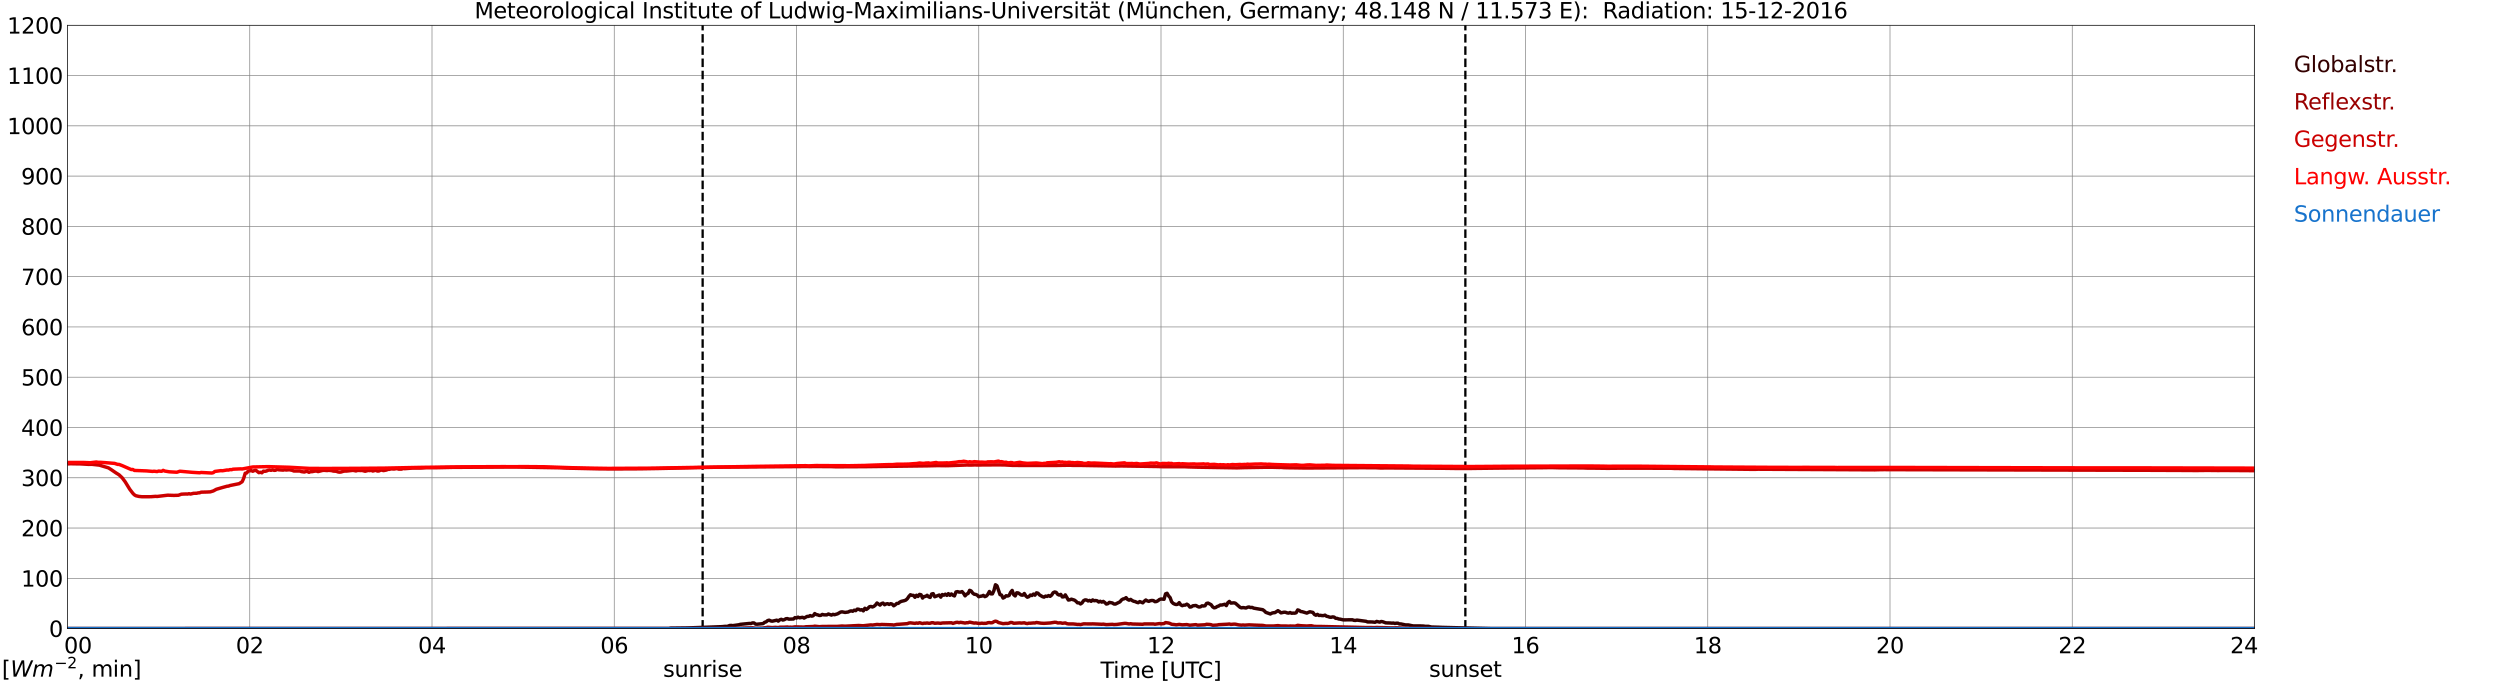 <?xml version="1.0" encoding="utf-8" standalone="no"?>
<!DOCTYPE svg PUBLIC "-//W3C//DTD SVG 1.1//EN"
  "http://www.w3.org/Graphics/SVG/1.1/DTD/svg11.dtd">
<svg xmlns:xlink="http://www.w3.org/1999/xlink" width="1085.4pt" height="296.64pt" viewBox="0 0 1085.4 296.64" xmlns="http://www.w3.org/2000/svg" version="1.1">
 <defs>
  <style type="text/css">*{stroke-linejoin: round; stroke-linecap: butt}</style>
 </defs>
 <g id="figure_1">
  <g id="patch_1">
   <path d="M 0 296.64 
L 1085.4 296.64 
L 1085.4 0 
L 0 0 
z
" style="fill: #ffffff"/>
  </g>
  <g id="axes_1">
   <g id="patch_2">
    <path d="M 29.306 272.909 
L 978.814 272.909 
L 978.814 10.976 
L 29.306 10.976 
z
" style="fill: #ffffff"/>
   </g>
   <g id="patch_3">
    <path d="M 978.814 272.909 
L 978.814 272.909 
L 978.814 10.976 
L 978.814 10.976 
z
" clip-path="url(#p8f82882204)" style="fill: #d3d3d3; opacity: 0.25; stroke: #d3d3d3; stroke-linejoin: miter"/>
   </g>
   <g id="matplotlib.axis_1">
    <g id="xtick_1">
     <g id="line2d_1">
      <path d="M 29.306 272.909 
L 29.306 10.976 
" clip-path="url(#p8f82882204)" style="fill: none; stroke: #808080; stroke-width: 0.3; stroke-linecap: square"/>
     </g>
     <g id="line2d_2"/>
     <g id="text_1">
      <!--    00 -->
      <g transform="translate(18.733 283.627) scale(0.095 -0.095)">
       <defs>
        <path id="DejaVuSans-20" transform="scale(0.016)"/>
        <path id="DejaVuSans-30" d="M 2034 4250 
Q 1547 4250 1301 3770 
Q 1056 3291 1056 2328 
Q 1056 1369 1301 889 
Q 1547 409 2034 409 
Q 2525 409 2770 889 
Q 3016 1369 3016 2328 
Q 3016 3291 2770 3770 
Q 2525 4250 2034 4250 
z
M 2034 4750 
Q 2819 4750 3233 4129 
Q 3647 3509 3647 2328 
Q 3647 1150 3233 529 
Q 2819 -91 2034 -91 
Q 1250 -91 836 529 
Q 422 1150 422 2328 
Q 422 3509 836 4129 
Q 1250 4750 2034 4750 
z
" transform="scale(0.016)"/>
       </defs>
       <use xlink:href="#DejaVuSans-20"/>
       <use xlink:href="#DejaVuSans-20" transform="translate(31.787 0)"/>
       <use xlink:href="#DejaVuSans-20" transform="translate(63.574 0)"/>
       <use xlink:href="#DejaVuSans-30" transform="translate(95.361 0)"/>
       <use xlink:href="#DejaVuSans-30" transform="translate(158.984 0)"/>
      </g>
     </g>
    </g>
    <g id="xtick_2">
     <g id="line2d_3">
      <path d="M 108.431 272.909 
L 108.431 10.976 
" clip-path="url(#p8f82882204)" style="fill: none; stroke: #808080; stroke-width: 0.3; stroke-linecap: square"/>
     </g>
     <g id="line2d_4"/>
     <g id="text_2">
      <!-- 02 -->
      <g transform="translate(102.387 283.627) scale(0.095 -0.095)">
       <defs>
        <path id="DejaVuSans-32" d="M 1228 531 
L 3431 531 
L 3431 0 
L 469 0 
L 469 531 
Q 828 903 1448 1529 
Q 2069 2156 2228 2338 
Q 2531 2678 2651 2914 
Q 2772 3150 2772 3378 
Q 2772 3750 2511 3984 
Q 2250 4219 1831 4219 
Q 1534 4219 1204 4116 
Q 875 4013 500 3803 
L 500 4441 
Q 881 4594 1212 4672 
Q 1544 4750 1819 4750 
Q 2544 4750 2975 4387 
Q 3406 4025 3406 3419 
Q 3406 3131 3298 2873 
Q 3191 2616 2906 2266 
Q 2828 2175 2409 1742 
Q 1991 1309 1228 531 
z
" transform="scale(0.016)"/>
       </defs>
       <use xlink:href="#DejaVuSans-30"/>
       <use xlink:href="#DejaVuSans-32" transform="translate(63.623 0)"/>
      </g>
     </g>
    </g>
    <g id="xtick_3">
     <g id="line2d_5">
      <path d="M 187.557 272.909 
L 187.557 10.976 
" clip-path="url(#p8f82882204)" style="fill: none; stroke: #808080; stroke-width: 0.3; stroke-linecap: square"/>
     </g>
     <g id="line2d_6"/>
     <g id="text_3">
      <!-- 04 -->
      <g transform="translate(181.513 283.627) scale(0.095 -0.095)">
       <defs>
        <path id="DejaVuSans-34" d="M 2419 4116 
L 825 1625 
L 2419 1625 
L 2419 4116 
z
M 2253 4666 
L 3047 4666 
L 3047 1625 
L 3713 1625 
L 3713 1100 
L 3047 1100 
L 3047 0 
L 2419 0 
L 2419 1100 
L 313 1100 
L 313 1709 
L 2253 4666 
z
" transform="scale(0.016)"/>
       </defs>
       <use xlink:href="#DejaVuSans-30"/>
       <use xlink:href="#DejaVuSans-34" transform="translate(63.623 0)"/>
      </g>
     </g>
    </g>
    <g id="xtick_4">
     <g id="line2d_7">
      <path d="M 266.683 272.909 
L 266.683 10.976 
" clip-path="url(#p8f82882204)" style="fill: none; stroke: #808080; stroke-width: 0.3; stroke-linecap: square"/>
     </g>
     <g id="line2d_8"/>
     <g id="text_4">
      <!-- 06 -->
      <g transform="translate(260.638 283.627) scale(0.095 -0.095)">
       <defs>
        <path id="DejaVuSans-36" d="M 2113 2584 
Q 1688 2584 1439 2293 
Q 1191 2003 1191 1497 
Q 1191 994 1439 701 
Q 1688 409 2113 409 
Q 2538 409 2786 701 
Q 3034 994 3034 1497 
Q 3034 2003 2786 2293 
Q 2538 2584 2113 2584 
z
M 3366 4563 
L 3366 3988 
Q 3128 4100 2886 4159 
Q 2644 4219 2406 4219 
Q 1781 4219 1451 3797 
Q 1122 3375 1075 2522 
Q 1259 2794 1537 2939 
Q 1816 3084 2150 3084 
Q 2853 3084 3261 2657 
Q 3669 2231 3669 1497 
Q 3669 778 3244 343 
Q 2819 -91 2113 -91 
Q 1303 -91 875 529 
Q 447 1150 447 2328 
Q 447 3434 972 4092 
Q 1497 4750 2381 4750 
Q 2619 4750 2861 4703 
Q 3103 4656 3366 4563 
z
" transform="scale(0.016)"/>
       </defs>
       <use xlink:href="#DejaVuSans-30"/>
       <use xlink:href="#DejaVuSans-36" transform="translate(63.623 0)"/>
      </g>
     </g>
    </g>
    <g id="xtick_5">
     <g id="line2d_9">
      <path d="M 345.808 272.909 
L 345.808 10.976 
" clip-path="url(#p8f82882204)" style="fill: none; stroke: #808080; stroke-width: 0.3; stroke-linecap: square"/>
     </g>
     <g id="line2d_10"/>
     <g id="text_5">
      <!-- 08 -->
      <g transform="translate(339.764 283.627) scale(0.095 -0.095)">
       <defs>
        <path id="DejaVuSans-38" d="M 2034 2216 
Q 1584 2216 1326 1975 
Q 1069 1734 1069 1313 
Q 1069 891 1326 650 
Q 1584 409 2034 409 
Q 2484 409 2743 651 
Q 3003 894 3003 1313 
Q 3003 1734 2745 1975 
Q 2488 2216 2034 2216 
z
M 1403 2484 
Q 997 2584 770 2862 
Q 544 3141 544 3541 
Q 544 4100 942 4425 
Q 1341 4750 2034 4750 
Q 2731 4750 3128 4425 
Q 3525 4100 3525 3541 
Q 3525 3141 3298 2862 
Q 3072 2584 2669 2484 
Q 3125 2378 3379 2068 
Q 3634 1759 3634 1313 
Q 3634 634 3220 271 
Q 2806 -91 2034 -91 
Q 1263 -91 848 271 
Q 434 634 434 1313 
Q 434 1759 690 2068 
Q 947 2378 1403 2484 
z
M 1172 3481 
Q 1172 3119 1398 2916 
Q 1625 2713 2034 2713 
Q 2441 2713 2670 2916 
Q 2900 3119 2900 3481 
Q 2900 3844 2670 4047 
Q 2441 4250 2034 4250 
Q 1625 4250 1398 4047 
Q 1172 3844 1172 3481 
z
" transform="scale(0.016)"/>
       </defs>
       <use xlink:href="#DejaVuSans-30"/>
       <use xlink:href="#DejaVuSans-38" transform="translate(63.623 0)"/>
      </g>
     </g>
    </g>
    <g id="xtick_6">
     <g id="line2d_11">
      <path d="M 424.934 272.909 
L 424.934 10.976 
" clip-path="url(#p8f82882204)" style="fill: none; stroke: #808080; stroke-width: 0.3; stroke-linecap: square"/>
     </g>
     <g id="line2d_12"/>
     <g id="text_6">
      <!-- 10 -->
      <g transform="translate(418.89 283.627) scale(0.095 -0.095)">
       <defs>
        <path id="DejaVuSans-31" d="M 794 531 
L 1825 531 
L 1825 4091 
L 703 3866 
L 703 4441 
L 1819 4666 
L 2450 4666 
L 2450 531 
L 3481 531 
L 3481 0 
L 794 0 
L 794 531 
z
" transform="scale(0.016)"/>
       </defs>
       <use xlink:href="#DejaVuSans-31"/>
       <use xlink:href="#DejaVuSans-30" transform="translate(63.623 0)"/>
      </g>
     </g>
    </g>
    <g id="xtick_7">
     <g id="line2d_13">
      <path d="M 504.06 272.909 
L 504.06 10.976 
" clip-path="url(#p8f82882204)" style="fill: none; stroke: #808080; stroke-width: 0.3; stroke-linecap: square"/>
     </g>
     <g id="line2d_14"/>
     <g id="text_7">
      <!-- 12 -->
      <g transform="translate(498.015 283.627) scale(0.095 -0.095)">
       <use xlink:href="#DejaVuSans-31"/>
       <use xlink:href="#DejaVuSans-32" transform="translate(63.623 0)"/>
      </g>
     </g>
    </g>
    <g id="xtick_8">
     <g id="line2d_15">
      <path d="M 583.185 272.909 
L 583.185 10.976 
" clip-path="url(#p8f82882204)" style="fill: none; stroke: #808080; stroke-width: 0.3; stroke-linecap: square"/>
     </g>
     <g id="line2d_16"/>
     <g id="text_8">
      <!-- 14 -->
      <g transform="translate(577.141 283.627) scale(0.095 -0.095)">
       <use xlink:href="#DejaVuSans-31"/>
       <use xlink:href="#DejaVuSans-34" transform="translate(63.623 0)"/>
      </g>
     </g>
    </g>
    <g id="xtick_9">
     <g id="line2d_17">
      <path d="M 662.311 272.909 
L 662.311 10.976 
" clip-path="url(#p8f82882204)" style="fill: none; stroke: #808080; stroke-width: 0.3; stroke-linecap: square"/>
     </g>
     <g id="line2d_18"/>
     <g id="text_9">
      <!-- 16 -->
      <g transform="translate(656.267 283.627) scale(0.095 -0.095)">
       <use xlink:href="#DejaVuSans-31"/>
       <use xlink:href="#DejaVuSans-36" transform="translate(63.623 0)"/>
      </g>
     </g>
    </g>
    <g id="xtick_10">
     <g id="line2d_19">
      <path d="M 741.437 272.909 
L 741.437 10.976 
" clip-path="url(#p8f82882204)" style="fill: none; stroke: #808080; stroke-width: 0.3; stroke-linecap: square"/>
     </g>
     <g id="line2d_20"/>
     <g id="text_10">
      <!-- 18 -->
      <g transform="translate(735.392 283.627) scale(0.095 -0.095)">
       <use xlink:href="#DejaVuSans-31"/>
       <use xlink:href="#DejaVuSans-38" transform="translate(63.623 0)"/>
      </g>
     </g>
    </g>
    <g id="xtick_11">
     <g id="line2d_21">
      <path d="M 820.562 272.909 
L 820.562 10.976 
" clip-path="url(#p8f82882204)" style="fill: none; stroke: #808080; stroke-width: 0.3; stroke-linecap: square"/>
     </g>
     <g id="line2d_22"/>
     <g id="text_11">
      <!-- 20 -->
      <g transform="translate(814.518 283.627) scale(0.095 -0.095)">
       <use xlink:href="#DejaVuSans-32"/>
       <use xlink:href="#DejaVuSans-30" transform="translate(63.623 0)"/>
      </g>
     </g>
    </g>
    <g id="xtick_12">
     <g id="line2d_23">
      <path d="M 899.688 272.909 
L 899.688 10.976 
" clip-path="url(#p8f82882204)" style="fill: none; stroke: #808080; stroke-width: 0.3; stroke-linecap: square"/>
     </g>
     <g id="line2d_24"/>
     <g id="text_12">
      <!-- 22 -->
      <g transform="translate(893.644 283.627) scale(0.095 -0.095)">
       <use xlink:href="#DejaVuSans-32"/>
       <use xlink:href="#DejaVuSans-32" transform="translate(63.623 0)"/>
      </g>
     </g>
    </g>
    <g id="xtick_13">
     <g id="line2d_25">
      <path d="M 978.814 272.909 
L 978.814 10.976 
" clip-path="url(#p8f82882204)" style="fill: none; stroke: #808080; stroke-width: 0.3; stroke-linecap: square"/>
     </g>
     <g id="line2d_26"/>
     <g id="text_13">
      <!-- 24    -->
      <g transform="translate(968.241 283.627) scale(0.095 -0.095)">
       <use xlink:href="#DejaVuSans-32"/>
       <use xlink:href="#DejaVuSans-34" transform="translate(63.623 0)"/>
       <use xlink:href="#DejaVuSans-20" transform="translate(127.246 0)"/>
       <use xlink:href="#DejaVuSans-20" transform="translate(159.033 0)"/>
       <use xlink:href="#DejaVuSans-20" transform="translate(190.82 0)"/>
      </g>
     </g>
    </g>
    <g id="text_14">
     <!-- Time [UTC] -->
     <g transform="translate(477.806 294.322) scale(0.095 -0.095)">
      <defs>
       <path id="DejaVuSans-54" d="M -19 4666 
L 3928 4666 
L 3928 4134 
L 2272 4134 
L 2272 0 
L 1638 0 
L 1638 4134 
L -19 4134 
L -19 4666 
z
" transform="scale(0.016)"/>
       <path id="DejaVuSans-69" d="M 603 3500 
L 1178 3500 
L 1178 0 
L 603 0 
L 603 3500 
z
M 603 4863 
L 1178 4863 
L 1178 4134 
L 603 4134 
L 603 4863 
z
" transform="scale(0.016)"/>
       <path id="DejaVuSans-6d" d="M 3328 2828 
Q 3544 3216 3844 3400 
Q 4144 3584 4550 3584 
Q 5097 3584 5394 3201 
Q 5691 2819 5691 2113 
L 5691 0 
L 5113 0 
L 5113 2094 
Q 5113 2597 4934 2840 
Q 4756 3084 4391 3084 
Q 3944 3084 3684 2787 
Q 3425 2491 3425 1978 
L 3425 0 
L 2847 0 
L 2847 2094 
Q 2847 2600 2669 2842 
Q 2491 3084 2119 3084 
Q 1678 3084 1418 2786 
Q 1159 2488 1159 1978 
L 1159 0 
L 581 0 
L 581 3500 
L 1159 3500 
L 1159 2956 
Q 1356 3278 1631 3431 
Q 1906 3584 2284 3584 
Q 2666 3584 2933 3390 
Q 3200 3197 3328 2828 
z
" transform="scale(0.016)"/>
       <path id="DejaVuSans-65" d="M 3597 1894 
L 3597 1613 
L 953 1613 
Q 991 1019 1311 708 
Q 1631 397 2203 397 
Q 2534 397 2845 478 
Q 3156 559 3463 722 
L 3463 178 
Q 3153 47 2828 -22 
Q 2503 -91 2169 -91 
Q 1331 -91 842 396 
Q 353 884 353 1716 
Q 353 2575 817 3079 
Q 1281 3584 2069 3584 
Q 2775 3584 3186 3129 
Q 3597 2675 3597 1894 
z
M 3022 2063 
Q 3016 2534 2758 2815 
Q 2500 3097 2075 3097 
Q 1594 3097 1305 2825 
Q 1016 2553 972 2059 
L 3022 2063 
z
" transform="scale(0.016)"/>
       <path id="DejaVuSans-5b" d="M 550 4863 
L 1875 4863 
L 1875 4416 
L 1125 4416 
L 1125 -397 
L 1875 -397 
L 1875 -844 
L 550 -844 
L 550 4863 
z
" transform="scale(0.016)"/>
       <path id="DejaVuSans-55" d="M 556 4666 
L 1191 4666 
L 1191 1831 
Q 1191 1081 1462 751 
Q 1734 422 2344 422 
Q 2950 422 3222 751 
Q 3494 1081 3494 1831 
L 3494 4666 
L 4128 4666 
L 4128 1753 
Q 4128 841 3676 375 
Q 3225 -91 2344 -91 
Q 1459 -91 1007 375 
Q 556 841 556 1753 
L 556 4666 
z
" transform="scale(0.016)"/>
       <path id="DejaVuSans-43" d="M 4122 4306 
L 4122 3641 
Q 3803 3938 3442 4084 
Q 3081 4231 2675 4231 
Q 1875 4231 1450 3742 
Q 1025 3253 1025 2328 
Q 1025 1406 1450 917 
Q 1875 428 2675 428 
Q 3081 428 3442 575 
Q 3803 722 4122 1019 
L 4122 359 
Q 3791 134 3420 21 
Q 3050 -91 2638 -91 
Q 1578 -91 968 557 
Q 359 1206 359 2328 
Q 359 3453 968 4101 
Q 1578 4750 2638 4750 
Q 3056 4750 3426 4639 
Q 3797 4528 4122 4306 
z
" transform="scale(0.016)"/>
       <path id="DejaVuSans-5d" d="M 1947 4863 
L 1947 -844 
L 622 -844 
L 622 -397 
L 1369 -397 
L 1369 4416 
L 622 4416 
L 622 4863 
L 1947 4863 
z
" transform="scale(0.016)"/>
      </defs>
      <use xlink:href="#DejaVuSans-54"/>
      <use xlink:href="#DejaVuSans-69" transform="translate(57.959 0)"/>
      <use xlink:href="#DejaVuSans-6d" transform="translate(85.742 0)"/>
      <use xlink:href="#DejaVuSans-65" transform="translate(183.154 0)"/>
      <use xlink:href="#DejaVuSans-20" transform="translate(244.678 0)"/>
      <use xlink:href="#DejaVuSans-5b" transform="translate(276.465 0)"/>
      <use xlink:href="#DejaVuSans-55" transform="translate(315.479 0)"/>
      <use xlink:href="#DejaVuSans-54" transform="translate(388.672 0)"/>
      <use xlink:href="#DejaVuSans-43" transform="translate(443.881 0)"/>
      <use xlink:href="#DejaVuSans-5d" transform="translate(513.705 0)"/>
     </g>
    </g>
   </g>
   <g id="matplotlib.axis_2">
    <g id="ytick_1">
     <g id="line2d_27">
      <path d="M 29.306 272.909 
L 978.814 272.909 
" clip-path="url(#p8f82882204)" style="fill: none; stroke: #808080; stroke-width: 0.3; stroke-linecap: square"/>
     </g>
     <g id="line2d_28"/>
     <g id="text_15">
      <!-- 0 -->
      <g transform="translate(21.261 276.518) scale(0.095 -0.095)">
       <use xlink:href="#DejaVuSans-30"/>
      </g>
     </g>
    </g>
    <g id="ytick_2">
     <g id="line2d_29">
      <path d="M 29.306 251.081 
L 978.814 251.081 
" clip-path="url(#p8f82882204)" style="fill: none; stroke: #808080; stroke-width: 0.3; stroke-linecap: square"/>
     </g>
     <g id="line2d_30"/>
     <g id="text_16">
      <!-- 100 -->
      <g transform="translate(9.173 254.69) scale(0.095 -0.095)">
       <use xlink:href="#DejaVuSans-31"/>
       <use xlink:href="#DejaVuSans-30" transform="translate(63.623 0)"/>
       <use xlink:href="#DejaVuSans-30" transform="translate(127.246 0)"/>
      </g>
     </g>
    </g>
    <g id="ytick_3">
     <g id="line2d_31">
      <path d="M 29.306 229.253 
L 978.814 229.253 
" clip-path="url(#p8f82882204)" style="fill: none; stroke: #808080; stroke-width: 0.3; stroke-linecap: square"/>
     </g>
     <g id="line2d_32"/>
     <g id="text_17">
      <!-- 200 -->
      <g transform="translate(9.173 232.863) scale(0.095 -0.095)">
       <use xlink:href="#DejaVuSans-32"/>
       <use xlink:href="#DejaVuSans-30" transform="translate(63.623 0)"/>
       <use xlink:href="#DejaVuSans-30" transform="translate(127.246 0)"/>
      </g>
     </g>
    </g>
    <g id="ytick_4">
     <g id="line2d_33">
      <path d="M 29.306 207.426 
L 978.814 207.426 
" clip-path="url(#p8f82882204)" style="fill: none; stroke: #808080; stroke-width: 0.3; stroke-linecap: square"/>
     </g>
     <g id="line2d_34"/>
     <g id="text_18">
      <!-- 300 -->
      <g transform="translate(9.173 211.035) scale(0.095 -0.095)">
       <defs>
        <path id="DejaVuSans-33" d="M 2597 2516 
Q 3050 2419 3304 2112 
Q 3559 1806 3559 1356 
Q 3559 666 3084 287 
Q 2609 -91 1734 -91 
Q 1441 -91 1130 -33 
Q 819 25 488 141 
L 488 750 
Q 750 597 1062 519 
Q 1375 441 1716 441 
Q 2309 441 2620 675 
Q 2931 909 2931 1356 
Q 2931 1769 2642 2001 
Q 2353 2234 1838 2234 
L 1294 2234 
L 1294 2753 
L 1863 2753 
Q 2328 2753 2575 2939 
Q 2822 3125 2822 3475 
Q 2822 3834 2567 4026 
Q 2313 4219 1838 4219 
Q 1578 4219 1281 4162 
Q 984 4106 628 3988 
L 628 4550 
Q 988 4650 1302 4700 
Q 1616 4750 1894 4750 
Q 2613 4750 3031 4423 
Q 3450 4097 3450 3541 
Q 3450 3153 3228 2886 
Q 3006 2619 2597 2516 
z
" transform="scale(0.016)"/>
       </defs>
       <use xlink:href="#DejaVuSans-33"/>
       <use xlink:href="#DejaVuSans-30" transform="translate(63.623 0)"/>
       <use xlink:href="#DejaVuSans-30" transform="translate(127.246 0)"/>
      </g>
     </g>
    </g>
    <g id="ytick_5">
     <g id="line2d_35">
      <path d="M 29.306 185.598 
L 978.814 185.598 
" clip-path="url(#p8f82882204)" style="fill: none; stroke: #808080; stroke-width: 0.3; stroke-linecap: square"/>
     </g>
     <g id="line2d_36"/>
     <g id="text_19">
      <!-- 400 -->
      <g transform="translate(9.173 189.207) scale(0.095 -0.095)">
       <use xlink:href="#DejaVuSans-34"/>
       <use xlink:href="#DejaVuSans-30" transform="translate(63.623 0)"/>
       <use xlink:href="#DejaVuSans-30" transform="translate(127.246 0)"/>
      </g>
     </g>
    </g>
    <g id="ytick_6">
     <g id="line2d_37">
      <path d="M 29.306 163.77 
L 978.814 163.77 
" clip-path="url(#p8f82882204)" style="fill: none; stroke: #808080; stroke-width: 0.3; stroke-linecap: square"/>
     </g>
     <g id="line2d_38"/>
     <g id="text_20">
      <!-- 500 -->
      <g transform="translate(9.173 167.379) scale(0.095 -0.095)">
       <defs>
        <path id="DejaVuSans-35" d="M 691 4666 
L 3169 4666 
L 3169 4134 
L 1269 4134 
L 1269 2991 
Q 1406 3038 1543 3061 
Q 1681 3084 1819 3084 
Q 2600 3084 3056 2656 
Q 3513 2228 3513 1497 
Q 3513 744 3044 326 
Q 2575 -91 1722 -91 
Q 1428 -91 1123 -41 
Q 819 9 494 109 
L 494 744 
Q 775 591 1075 516 
Q 1375 441 1709 441 
Q 2250 441 2565 725 
Q 2881 1009 2881 1497 
Q 2881 1984 2565 2268 
Q 2250 2553 1709 2553 
Q 1456 2553 1204 2497 
Q 953 2441 691 2322 
L 691 4666 
z
" transform="scale(0.016)"/>
       </defs>
       <use xlink:href="#DejaVuSans-35"/>
       <use xlink:href="#DejaVuSans-30" transform="translate(63.623 0)"/>
       <use xlink:href="#DejaVuSans-30" transform="translate(127.246 0)"/>
      </g>
     </g>
    </g>
    <g id="ytick_7">
     <g id="line2d_39">
      <path d="M 29.306 141.942 
L 978.814 141.942 
" clip-path="url(#p8f82882204)" style="fill: none; stroke: #808080; stroke-width: 0.3; stroke-linecap: square"/>
     </g>
     <g id="line2d_40"/>
     <g id="text_21">
      <!-- 600 -->
      <g transform="translate(9.173 145.551) scale(0.095 -0.095)">
       <use xlink:href="#DejaVuSans-36"/>
       <use xlink:href="#DejaVuSans-30" transform="translate(63.623 0)"/>
       <use xlink:href="#DejaVuSans-30" transform="translate(127.246 0)"/>
      </g>
     </g>
    </g>
    <g id="ytick_8">
     <g id="line2d_41">
      <path d="M 29.306 120.114 
L 978.814 120.114 
" clip-path="url(#p8f82882204)" style="fill: none; stroke: #808080; stroke-width: 0.3; stroke-linecap: square"/>
     </g>
     <g id="line2d_42"/>
     <g id="text_22">
      <!-- 700 -->
      <g transform="translate(9.173 123.724) scale(0.095 -0.095)">
       <defs>
        <path id="DejaVuSans-37" d="M 525 4666 
L 3525 4666 
L 3525 4397 
L 1831 0 
L 1172 0 
L 2766 4134 
L 525 4134 
L 525 4666 
z
" transform="scale(0.016)"/>
       </defs>
       <use xlink:href="#DejaVuSans-37"/>
       <use xlink:href="#DejaVuSans-30" transform="translate(63.623 0)"/>
       <use xlink:href="#DejaVuSans-30" transform="translate(127.246 0)"/>
      </g>
     </g>
    </g>
    <g id="ytick_9">
     <g id="line2d_43">
      <path d="M 29.306 98.287 
L 978.814 98.287 
" clip-path="url(#p8f82882204)" style="fill: none; stroke: #808080; stroke-width: 0.3; stroke-linecap: square"/>
     </g>
     <g id="line2d_44"/>
     <g id="text_23">
      <!-- 800 -->
      <g transform="translate(9.173 101.896) scale(0.095 -0.095)">
       <use xlink:href="#DejaVuSans-38"/>
       <use xlink:href="#DejaVuSans-30" transform="translate(63.623 0)"/>
       <use xlink:href="#DejaVuSans-30" transform="translate(127.246 0)"/>
      </g>
     </g>
    </g>
    <g id="ytick_10">
     <g id="line2d_45">
      <path d="M 29.306 76.459 
L 978.814 76.459 
" clip-path="url(#p8f82882204)" style="fill: none; stroke: #808080; stroke-width: 0.3; stroke-linecap: square"/>
     </g>
     <g id="line2d_46"/>
     <g id="text_24">
      <!-- 900 -->
      <g transform="translate(9.173 80.068) scale(0.095 -0.095)">
       <defs>
        <path id="DejaVuSans-39" d="M 703 97 
L 703 672 
Q 941 559 1184 500 
Q 1428 441 1663 441 
Q 2288 441 2617 861 
Q 2947 1281 2994 2138 
Q 2813 1869 2534 1725 
Q 2256 1581 1919 1581 
Q 1219 1581 811 2004 
Q 403 2428 403 3163 
Q 403 3881 828 4315 
Q 1253 4750 1959 4750 
Q 2769 4750 3195 4129 
Q 3622 3509 3622 2328 
Q 3622 1225 3098 567 
Q 2575 -91 1691 -91 
Q 1453 -91 1209 -44 
Q 966 3 703 97 
z
M 1959 2075 
Q 2384 2075 2632 2365 
Q 2881 2656 2881 3163 
Q 2881 3666 2632 3958 
Q 2384 4250 1959 4250 
Q 1534 4250 1286 3958 
Q 1038 3666 1038 3163 
Q 1038 2656 1286 2365 
Q 1534 2075 1959 2075 
z
" transform="scale(0.016)"/>
       </defs>
       <use xlink:href="#DejaVuSans-39"/>
       <use xlink:href="#DejaVuSans-30" transform="translate(63.623 0)"/>
       <use xlink:href="#DejaVuSans-30" transform="translate(127.246 0)"/>
      </g>
     </g>
    </g>
    <g id="ytick_11">
     <g id="line2d_47">
      <path d="M 29.306 54.631 
L 978.814 54.631 
" clip-path="url(#p8f82882204)" style="fill: none; stroke: #808080; stroke-width: 0.3; stroke-linecap: square"/>
     </g>
     <g id="line2d_48"/>
     <g id="text_25">
      <!-- 1000 -->
      <g transform="translate(3.128 58.24) scale(0.095 -0.095)">
       <use xlink:href="#DejaVuSans-31"/>
       <use xlink:href="#DejaVuSans-30" transform="translate(63.623 0)"/>
       <use xlink:href="#DejaVuSans-30" transform="translate(127.246 0)"/>
       <use xlink:href="#DejaVuSans-30" transform="translate(190.869 0)"/>
      </g>
     </g>
    </g>
    <g id="ytick_12">
     <g id="line2d_49">
      <path d="M 29.306 32.803 
L 978.814 32.803 
" clip-path="url(#p8f82882204)" style="fill: none; stroke: #808080; stroke-width: 0.3; stroke-linecap: square"/>
     </g>
     <g id="line2d_50"/>
     <g id="text_26">
      <!-- 1100 -->
      <g transform="translate(3.128 36.413) scale(0.095 -0.095)">
       <use xlink:href="#DejaVuSans-31"/>
       <use xlink:href="#DejaVuSans-31" transform="translate(63.623 0)"/>
       <use xlink:href="#DejaVuSans-30" transform="translate(127.246 0)"/>
       <use xlink:href="#DejaVuSans-30" transform="translate(190.869 0)"/>
      </g>
     </g>
    </g>
    <g id="ytick_13">
     <g id="line2d_51">
      <path d="M 29.306 10.976 
L 978.814 10.976 
" clip-path="url(#p8f82882204)" style="fill: none; stroke: #808080; stroke-width: 0.3; stroke-linecap: square"/>
     </g>
     <g id="line2d_52"/>
     <g id="text_27">
      <!-- 1200 -->
      <g transform="translate(3.128 14.585) scale(0.095 -0.095)">
       <use xlink:href="#DejaVuSans-31"/>
       <use xlink:href="#DejaVuSans-32" transform="translate(63.623 0)"/>
       <use xlink:href="#DejaVuSans-30" transform="translate(127.246 0)"/>
       <use xlink:href="#DejaVuSans-30" transform="translate(190.869 0)"/>
      </g>
     </g>
    </g>
   </g>
   <g id="line2d_53">
    <path d="M 305.059 272.909 
L 305.059 10.976 
" clip-path="url(#p8f82882204)" style="fill: none; stroke-dasharray: 3.7,1.6; stroke-dashoffset: 0; stroke: #000000"/>
   </g>
   <g id="line2d_54">
    <path d="M 636.2 272.909 
L 636.2 10.976 
" clip-path="url(#p8f82882204)" style="fill: none; stroke-dasharray: 3.7,1.6; stroke-dashoffset: 0; stroke: #000000"/>
   </g>
   <g id="line2d_55">
    <path d="M 29.306 272.909 
L 290.42 272.909 
L 291.08 272.725 
L 298.333 272.629 
L 313.499 272.068 
L 314.818 271.933 
L 315.477 271.97 
L 316.136 271.835 
L 316.796 271.564 
L 317.455 271.525 
L 318.114 271.623 
L 320.752 271.254 
L 321.411 271.06 
L 325.368 270.674 
L 326.027 270.73 
L 326.686 270.44 
L 327.346 270.44 
L 328.005 270.964 
L 328.665 271.003 
L 331.302 270.75 
L 331.961 270.189 
L 332.621 269.975 
L 333.28 269.434 
L 333.94 269.259 
L 334.599 269.569 
L 335.258 269.704 
L 337.236 269.259 
L 337.896 269.665 
L 338.555 269.104 
L 339.215 268.873 
L 339.874 269.202 
L 340.533 269.028 
L 341.193 268.639 
L 341.852 268.563 
L 342.512 268.814 
L 344.49 268.738 
L 345.149 268.135 
L 345.808 268.329 
L 346.468 267.943 
L 347.127 268.233 
L 348.446 268 
L 349.105 268.349 
L 350.424 267.613 
L 351.083 267.613 
L 351.743 267.264 
L 352.402 267.517 
L 353.062 267.323 
L 353.721 266.393 
L 354.38 266.819 
L 355.04 266.954 
L 355.699 267.207 
L 356.359 267.168 
L 357.018 266.762 
L 357.677 266.935 
L 358.996 266.954 
L 359.655 266.568 
L 360.974 267.052 
L 361.634 266.723 
L 362.293 266.897 
L 363.612 266.509 
L 364.93 265.754 
L 365.59 265.638 
L 366.909 265.889 
L 368.227 265.714 
L 368.887 265.387 
L 369.546 265.212 
L 370.206 265.387 
L 370.865 264.922 
L 371.524 265.114 
L 372.184 264.457 
L 372.843 264.514 
L 373.502 264.863 
L 374.162 264.708 
L 374.821 265.212 
L 375.481 264.088 
L 376.14 264.592 
L 376.799 264.127 
L 377.459 263.429 
L 378.118 263.294 
L 378.777 263.527 
L 379.437 263.237 
L 380.096 262.674 
L 380.756 261.803 
L 382.074 262.713 
L 382.734 262.034 
L 383.393 261.842 
L 384.053 262.558 
L 384.712 262.209 
L 385.371 262.093 
L 386.031 262.423 
L 386.69 262.093 
L 387.349 262.287 
L 388.009 263.003 
L 388.668 262.597 
L 389.328 261.997 
L 389.987 261.977 
L 390.646 261.416 
L 391.306 261.087 
L 392.624 260.777 
L 393.284 260.524 
L 393.943 259.923 
L 394.603 258.937 
L 395.262 258.219 
L 395.921 258.472 
L 396.581 258.492 
L 397.24 259.323 
L 397.899 258.433 
L 398.559 258.956 
L 399.218 258.064 
L 399.878 258.219 
L 400.537 259.653 
L 401.196 258.976 
L 401.856 258.937 
L 402.515 258.452 
L 403.175 259.129 
L 403.834 259.382 
L 404.493 257.891 
L 405.153 257.736 
L 405.812 259.092 
L 407.79 258.337 
L 408.45 259.247 
L 409.109 258.123 
L 409.768 258.413 
L 410.428 257.968 
L 411.087 258.492 
L 411.746 257.736 
L 412.406 258.452 
L 413.065 257.872 
L 413.725 258.433 
L 414.384 258.723 
L 415.043 256.999 
L 415.703 256.863 
L 416.362 257.057 
L 417.022 257.077 
L 417.681 256.844 
L 418.34 257.618 
L 419 258.684 
L 419.659 257.948 
L 420.318 257.658 
L 420.978 256.302 
L 421.637 256.573 
L 422.297 257.483 
L 422.956 257.987 
L 423.615 258.083 
L 424.275 258.374 
L 424.934 259.072 
L 425.593 258.878 
L 426.253 258.802 
L 426.912 258.492 
L 427.572 259.033 
L 428.231 258.782 
L 428.89 258.046 
L 429.55 256.806 
L 430.209 257.832 
L 430.869 257.832 
L 431.528 256.381 
L 432.187 253.882 
L 432.847 254.307 
L 434.165 258.162 
L 434.825 258.356 
L 435.484 259.653 
L 436.144 259.323 
L 436.803 258.647 
L 437.462 258.782 
L 438.122 258.511 
L 438.781 257.154 
L 439.44 256.342 
L 440.1 258.201 
L 440.759 258.723 
L 441.419 257.367 
L 442.078 257.426 
L 443.397 258.356 
L 444.056 258.393 
L 444.716 257.677 
L 445.375 258.743 
L 446.034 259.284 
L 446.694 259.033 
L 447.353 258.337 
L 448.012 258.548 
L 448.672 257.928 
L 449.331 258.393 
L 449.991 257.387 
L 450.65 257.542 
L 451.309 258.278 
L 452.628 259.053 
L 453.287 259.247 
L 453.947 258.802 
L 454.606 258.937 
L 455.266 258.568 
L 455.925 258.898 
L 456.584 258.356 
L 457.244 257.328 
L 457.903 257.018 
L 458.563 257.193 
L 459.222 258.064 
L 459.881 258.356 
L 460.541 258.064 
L 461.2 259.168 
L 461.859 259.111 
L 462.519 258.278 
L 463.838 260.504 
L 464.497 260.408 
L 465.156 260.137 
L 466.475 260.543 
L 467.134 261.028 
L 467.794 261.724 
L 468.453 261.724 
L 469.113 262.209 
L 469.772 261.764 
L 470.431 260.797 
L 471.091 260.447 
L 471.75 260.504 
L 472.409 260.912 
L 473.069 260.679 
L 473.728 261.067 
L 474.388 260.467 
L 475.047 260.834 
L 475.706 260.718 
L 476.366 260.853 
L 477.025 261.377 
L 477.685 261.048 
L 478.344 261.416 
L 479.003 261.107 
L 479.663 261.589 
L 480.322 262.248 
L 480.981 262.093 
L 481.641 261.532 
L 482.96 261.783 
L 483.619 262.228 
L 484.278 262.268 
L 486.256 261.279 
L 486.916 260.467 
L 487.575 260.059 
L 488.235 259.923 
L 488.894 259.478 
L 489.553 260.253 
L 490.213 260.563 
L 490.872 260.233 
L 491.532 260.718 
L 492.191 261.048 
L 492.85 261.183 
L 493.51 261.493 
L 494.169 261.668 
L 494.828 261.183 
L 496.147 261.724 
L 496.807 261.028 
L 497.466 260.504 
L 498.125 260.893 
L 498.785 261.087 
L 499.444 260.797 
L 500.103 260.698 
L 500.763 260.757 
L 501.422 261.222 
L 502.082 261.163 
L 502.741 260.814 
L 503.4 260.273 
L 504.06 260.059 
L 505.379 260.177 
L 506.038 257.832 
L 506.697 257.581 
L 507.357 258.723 
L 508.016 259.459 
L 508.675 261.279 
L 509.335 261.958 
L 509.994 262.287 
L 510.654 262.462 
L 511.313 262.364 
L 511.972 261.648 
L 512.632 262.597 
L 513.291 262.964 
L 513.95 262.733 
L 514.61 262.713 
L 515.269 262.307 
L 515.929 262.713 
L 516.588 263.564 
L 517.247 263.468 
L 517.907 263.003 
L 519.226 262.868 
L 519.885 263.274 
L 520.544 263.547 
L 521.204 263.449 
L 521.863 263.023 
L 522.522 263.099 
L 523.182 262.984 
L 523.841 261.977 
L 524.501 261.842 
L 525.819 262.538 
L 526.479 263.468 
L 527.138 263.894 
L 527.797 263.759 
L 528.457 263.313 
L 529.116 263.099 
L 529.776 262.654 
L 530.435 262.693 
L 531.754 262.344 
L 532.413 262.927 
L 533.073 261.668 
L 533.732 261.124 
L 534.391 261.842 
L 535.71 261.724 
L 536.369 261.899 
L 538.348 263.643 
L 539.007 263.914 
L 539.666 263.778 
L 540.985 263.973 
L 541.644 263.643 
L 542.304 263.527 
L 542.963 263.778 
L 543.623 263.702 
L 544.282 264.029 
L 548.238 264.708 
L 548.898 265.193 
L 549.557 265.869 
L 551.535 266.568 
L 552.195 266.199 
L 552.854 266.024 
L 553.513 265.987 
L 554.832 265.134 
L 555.491 265.54 
L 556.151 266.083 
L 557.47 265.793 
L 558.129 265.832 
L 558.788 266.083 
L 559.448 266.199 
L 560.107 265.928 
L 560.766 266.258 
L 561.426 266.179 
L 562.085 266.219 
L 562.745 266.024 
L 563.404 264.804 
L 564.063 265.018 
L 564.723 265.503 
L 565.382 265.579 
L 567.36 266.179 
L 568.679 265.599 
L 569.998 265.889 
L 570.657 266.78 
L 571.317 267.109 
L 571.976 266.742 
L 572.635 267.207 
L 573.295 267.148 
L 573.954 267.264 
L 574.613 267.264 
L 575.273 267.07 
L 575.932 267.554 
L 576.592 267.69 
L 577.251 267.943 
L 577.91 268 
L 578.57 267.827 
L 579.229 267.923 
L 579.889 268.445 
L 580.548 268.484 
L 581.207 268.738 
L 581.867 268.814 
L 583.185 269.124 
L 587.142 269.085 
L 587.801 269.318 
L 588.46 269.375 
L 589.12 269.22 
L 593.076 269.744 
L 593.736 270.014 
L 595.714 270.034 
L 597.032 270.169 
L 597.692 269.803 
L 599.011 270.113 
L 599.67 269.82 
L 600.329 269.938 
L 601.648 270.423 
L 603.626 270.479 
L 604.286 270.558 
L 604.945 270.499 
L 605.604 270.674 
L 606.264 270.558 
L 606.923 270.558 
L 607.582 270.905 
L 608.242 270.885 
L 610.22 271.313 
L 611.539 271.333 
L 612.858 271.623 
L 613.517 271.739 
L 616.154 271.739 
L 618.133 271.815 
L 618.792 271.933 
L 620.111 271.913 
L 621.429 272.223 
L 624.726 272.319 
L 626.045 272.378 
L 647.145 272.9 
L 978.154 272.909 
L 978.154 272.909 
" clip-path="url(#p8f82882204)" style="fill: none; stroke: #330000; stroke-width: 1.5; stroke-linecap: square"/>
   </g>
   <g id="line2d_56">
    <path d="M 29.306 272.909 
L 315.477 272.835 
L 317.455 272.758 
L 318.774 272.778 
L 326.686 272.544 
L 328.005 272.739 
L 331.302 272.66 
L 331.961 272.525 
L 332.621 272.505 
L 333.28 272.313 
L 335.258 272.468 
L 336.577 272.37 
L 337.896 272.468 
L 338.555 272.313 
L 340.533 272.293 
L 341.852 272.215 
L 342.512 272.333 
L 343.171 272.274 
L 343.83 272.35 
L 345.149 272.158 
L 349.105 272.254 
L 349.765 272.119 
L 353.062 272.003 
L 353.721 271.868 
L 355.04 272.003 
L 355.699 272.079 
L 357.018 271.983 
L 363.612 271.944 
L 365.59 271.789 
L 366.909 271.868 
L 372.843 271.558 
L 374.162 271.654 
L 374.821 271.673 
L 378.118 271.304 
L 378.777 271.383 
L 380.756 271.112 
L 382.074 271.208 
L 382.734 271.112 
L 387.349 271.267 
L 388.009 271.383 
L 389.328 271.093 
L 390.646 271.014 
L 393.943 270.763 
L 394.603 270.492 
L 395.262 270.414 
L 397.24 270.647 
L 397.899 270.473 
L 398.559 270.608 
L 399.218 270.357 
L 400.537 270.724 
L 401.196 270.549 
L 401.856 270.569 
L 402.515 270.473 
L 403.175 270.589 
L 403.834 270.589 
L 404.493 270.357 
L 405.153 270.375 
L 405.812 270.608 
L 407.131 270.492 
L 408.45 270.628 
L 409.109 270.473 
L 413.065 270.375 
L 413.725 270.647 
L 415.043 270.239 
L 415.703 270.183 
L 416.362 270.357 
L 417.022 270.183 
L 418.34 270.394 
L 419 270.512 
L 419.659 270.357 
L 420.318 270.357 
L 420.978 270.104 
L 422.956 270.53 
L 423.615 270.453 
L 424.934 270.667 
L 425.593 270.667 
L 426.253 270.549 
L 426.912 270.647 
L 428.231 270.608 
L 428.89 270.357 
L 429.55 270.298 
L 430.209 270.414 
L 430.869 270.337 
L 431.528 269.91 
L 432.187 269.678 
L 432.847 269.853 
L 433.506 270.298 
L 435.484 270.763 
L 436.803 270.647 
L 437.462 270.685 
L 438.122 270.53 
L 438.781 270.239 
L 439.44 270.298 
L 440.1 270.608 
L 442.737 270.434 
L 443.397 270.53 
L 444.716 270.394 
L 445.375 270.628 
L 446.034 270.724 
L 446.694 270.549 
L 447.353 270.569 
L 448.672 270.453 
L 449.331 270.473 
L 449.991 270.259 
L 451.969 270.569 
L 453.287 270.628 
L 455.925 270.473 
L 457.903 270.163 
L 458.563 270.202 
L 459.222 270.453 
L 460.541 270.414 
L 461.2 270.608 
L 462.519 270.453 
L 463.178 270.763 
L 463.838 270.879 
L 465.816 270.879 
L 467.134 271.014 
L 467.794 271.112 
L 468.453 271.073 
L 469.113 271.189 
L 470.431 270.859 
L 473.728 270.898 
L 474.388 270.859 
L 475.706 270.918 
L 478.344 271.034 
L 479.003 270.975 
L 480.322 271.189 
L 482.96 271.053 
L 483.619 271.169 
L 484.938 271.093 
L 486.916 270.82 
L 488.235 270.647 
L 488.894 270.667 
L 490.213 270.898 
L 490.872 270.783 
L 491.532 270.918 
L 496.147 271.034 
L 496.807 270.879 
L 500.103 270.879 
L 500.763 270.879 
L 501.422 271.014 
L 502.741 270.82 
L 503.4 270.724 
L 504.06 270.859 
L 505.379 270.724 
L 506.038 270.298 
L 507.357 270.492 
L 508.016 270.704 
L 508.675 271.034 
L 509.994 271.169 
L 510.654 271.285 
L 511.972 271.093 
L 513.291 271.285 
L 515.269 271.169 
L 516.588 271.44 
L 519.226 271.189 
L 519.885 271.422 
L 523.182 271.248 
L 523.841 271.034 
L 525.16 271.112 
L 525.819 271.228 
L 526.479 271.479 
L 528.457 271.363 
L 529.116 271.208 
L 533.073 270.995 
L 533.732 270.918 
L 534.391 271.093 
L 535.71 270.975 
L 536.369 270.995 
L 537.688 271.285 
L 539.007 271.422 
L 539.666 271.344 
L 540.326 271.422 
L 542.304 271.285 
L 544.282 271.383 
L 546.919 271.479 
L 548.238 271.518 
L 549.557 271.769 
L 552.854 271.789 
L 554.832 271.614 
L 556.151 271.789 
L 558.129 271.769 
L 559.448 271.848 
L 560.107 271.789 
L 561.426 271.809 
L 562.085 271.848 
L 562.745 271.732 
L 563.404 271.479 
L 564.723 271.654 
L 567.36 271.789 
L 568.679 271.693 
L 569.338 271.673 
L 570.657 271.964 
L 573.295 271.983 
L 589.12 272.35 
L 590.439 272.389 
L 593.076 272.448 
L 597.032 272.468 
L 597.692 272.409 
L 599.011 272.468 
L 600.329 272.488 
L 604.286 272.603 
L 606.264 272.564 
L 610.22 272.719 
L 620.111 272.815 
L 626.705 272.909 
L 978.154 272.909 
L 978.154 272.909 
" clip-path="url(#p8f82882204)" style="fill: none; stroke: #990000; stroke-width: 1.5; stroke-linecap: square"/>
   </g>
   <g id="line2d_57">
    <path d="M 29.306 201.419 
L 30.625 201.336 
L 33.262 201.388 
L 34.581 201.388 
L 38.537 201.617 
L 39.856 201.58 
L 43.153 201.951 
L 47.109 203.143 
L 48.428 203.996 
L 50.406 205.35 
L 51.725 206.175 
L 53.043 207.434 
L 54.362 209.2 
L 56.34 212.424 
L 57.659 214.151 
L 58.319 214.819 
L 58.978 215.222 
L 60.297 215.53 
L 61.615 215.661 
L 65.572 215.648 
L 67.55 215.495 
L 68.209 215.545 
L 72.825 214.991 
L 75.462 215.083 
L 77.441 215.028 
L 78.759 214.552 
L 80.737 214.461 
L 81.397 214.498 
L 82.056 214.347 
L 82.716 214.498 
L 84.034 214.177 
L 85.353 214.157 
L 86.013 213.987 
L 86.672 213.945 
L 87.331 213.681 
L 89.969 213.612 
L 91.288 213.548 
L 92.606 213.153 
L 93.925 212.431 
L 96.563 211.656 
L 97.881 211.298 
L 98.541 211.108 
L 99.2 211.045 
L 99.86 210.791 
L 103.816 209.992 
L 105.135 209.146 
L 105.794 207.701 
L 106.453 205.465 
L 107.113 205.328 
L 107.772 204.505 
L 109.091 204.326 
L 109.75 204.599 
L 110.41 204.302 
L 111.069 204.173 
L 112.388 205.217 
L 113.047 205.018 
L 113.707 205.269 
L 114.366 204.555 
L 115.025 204.634 
L 115.685 204.492 
L 116.344 204.188 
L 117.003 204.04 
L 117.663 204.208 
L 118.322 203.968 
L 118.982 204.202 
L 119.641 204.171 
L 120.3 203.772 
L 120.96 203.972 
L 122.938 204.112 
L 123.597 203.946 
L 124.257 204.073 
L 125.575 203.946 
L 126.894 204.206 
L 127.553 204.494 
L 130.191 204.496 
L 130.85 204.749 
L 132.169 204.944 
L 132.829 204.649 
L 133.488 204.715 
L 134.147 205.051 
L 134.807 204.791 
L 135.466 204.78 
L 136.785 204.522 
L 137.444 204.525 
L 138.104 204.747 
L 140.082 204.234 
L 140.741 204.197 
L 142.06 204.302 
L 142.719 204.191 
L 144.038 204.333 
L 144.697 204.531 
L 146.016 204.614 
L 146.676 204.872 
L 147.335 204.994 
L 147.994 204.944 
L 149.313 204.549 
L 150.632 204.507 
L 153.269 204.204 
L 154.588 204.474 
L 155.247 204.228 
L 156.566 204.287 
L 157.226 204.256 
L 158.544 204.603 
L 159.863 204.245 
L 160.523 204.319 
L 161.182 204.197 
L 161.841 204.505 
L 163.16 204.169 
L 163.819 204.509 
L 164.479 204.488 
L 165.138 204.188 
L 165.798 204.079 
L 166.457 204.326 
L 167.776 204.066 
L 168.435 203.776 
L 169.094 203.767 
L 169.754 203.562 
L 171.073 203.638 
L 172.391 203.416 
L 173.051 203.673 
L 174.37 203.669 
L 175.029 203.394 
L 175.688 203.481 
L 178.985 203.226 
L 182.941 203.208 
L 184.92 203.086 
L 187.557 203.058 
L 189.535 203.069 
L 196.129 202.916 
L 223.164 202.743 
L 242.945 203.101 
L 245.583 203.23 
L 260.748 203.573 
L 267.342 203.593 
L 269.32 203.597 
L 272.617 203.555 
L 274.595 203.562 
L 277.892 203.545 
L 285.805 203.411 
L 303.608 203.008 
L 310.861 202.855 
L 315.477 202.813 
L 349.105 202.558 
L 351.743 202.571 
L 355.04 202.556 
L 360.974 202.591 
L 362.952 202.671 
L 375.481 202.61 
L 402.515 202.255 
L 407.131 202.145 
L 410.428 202.193 
L 412.406 202.154 
L 419.659 201.892 
L 421.637 201.921 
L 422.956 201.868 
L 424.934 201.881 
L 432.847 201.829 
L 434.165 201.835 
L 436.144 201.864 
L 439.44 202.049 
L 442.737 202.082 
L 457.903 202.095 
L 464.497 201.99 
L 465.816 202.06 
L 469.113 202.06 
L 473.728 202.148 
L 477.025 202.2 
L 479.663 202.255 
L 482.96 202.313 
L 484.278 202.34 
L 486.916 202.298 
L 490.872 202.359 
L 502.741 202.547 
L 504.719 202.63 
L 514.61 202.652 
L 515.929 202.722 
L 519.885 202.833 
L 537.029 203.128 
L 540.326 203.025 
L 549.557 202.864 
L 552.195 202.866 
L 555.491 202.955 
L 556.151 202.918 
L 557.47 203.043 
L 560.107 203.104 
L 562.085 203.119 
L 566.701 203.197 
L 590.439 203.056 
L 593.076 203.06 
L 597.032 203.062 
L 599.67 203.204 
L 601.648 203.152 
L 624.067 203.298 
L 625.386 203.291 
L 631.98 203.385 
L 633.298 203.385 
L 637.255 203.4 
L 639.233 203.376 
L 640.552 203.355 
L 647.145 203.278 
L 649.123 203.25 
L 652.42 203.219 
L 669.564 203.064 
L 673.521 203.003 
L 676.817 203.095 
L 687.368 203.163 
L 689.346 203.252 
L 691.324 203.248 
L 693.302 203.27 
L 697.918 203.331 
L 705.171 203.261 
L 725.612 203.311 
L 726.93 203.383 
L 761.878 203.782 
L 763.196 203.721 
L 775.725 203.787 
L 813.969 203.988 
L 815.287 203.937 
L 816.606 203.918 
L 817.925 203.896 
L 823.2 203.918 
L 925.404 204.169 
L 928.701 204.167 
L 951.12 204.263 
L 953.098 204.293 
L 958.373 204.23 
L 962.989 204.28 
L 965.626 204.258 
L 978.154 204.346 
L 978.154 204.346 
" clip-path="url(#p8f82882204)" style="fill: none; stroke: #cc0000; stroke-width: 1.5; stroke-linecap: square"/>
   </g>
   <g id="line2d_58">
    <path d="M 29.306 200.779 
L 36.559 200.792 
L 39.197 200.899 
L 41.834 200.585 
L 42.493 200.707 
L 43.812 200.731 
L 45.79 200.866 
L 49.747 201.187 
L 51.065 201.617 
L 51.725 201.641 
L 53.043 202.148 
L 57 203.87 
L 57.659 203.809 
L 58.319 204.243 
L 63.594 204.448 
L 66.231 204.666 
L 66.89 204.586 
L 68.209 204.739 
L 68.869 204.516 
L 70.187 204.621 
L 70.847 204.208 
L 71.506 204.509 
L 73.484 204.835 
L 76.781 205.029 
L 78.1 204.584 
L 83.375 205.057 
L 86.672 205.267 
L 87.331 205.121 
L 91.947 205.369 
L 92.606 205.212 
L 93.266 204.68 
L 95.903 204.328 
L 96.563 204.394 
L 98.541 204.057 
L 99.2 204.092 
L 99.86 203.876 
L 100.519 203.929 
L 101.178 203.706 
L 104.475 203.558 
L 105.135 203.608 
L 109.75 202.739 
L 115.025 202.621 
L 117.003 202.608 
L 125.575 202.861 
L 134.147 203.346 
L 140.741 203.385 
L 154.588 203.331 
L 163.16 203.259 
L 166.457 203.241 
L 183.601 202.89 
L 200.745 202.667 
L 218.548 202.584 
L 222.504 202.606 
L 227.779 202.575 
L 236.351 202.645 
L 238.989 202.741 
L 248.22 203.056 
L 254.814 203.211 
L 264.045 203.352 
L 283.827 203.25 
L 288.442 203.156 
L 328.665 202.462 
L 336.577 202.353 
L 349.765 202.178 
L 351.083 202.252 
L 354.38 202.117 
L 357.018 202.15 
L 358.996 202.152 
L 368.887 202.191 
L 375.481 202.069 
L 376.799 202.01 
L 380.096 201.892 
L 384.053 201.761 
L 386.031 201.704 
L 387.349 201.724 
L 389.328 201.543 
L 391.965 201.534 
L 393.284 201.501 
L 394.603 201.471 
L 396.581 201.309 
L 397.899 201.235 
L 399.218 201.017 
L 400.537 201.161 
L 401.196 201.176 
L 401.856 201.043 
L 403.175 200.984 
L 403.834 201.161 
L 406.471 200.786 
L 407.131 201.021 
L 410.428 200.993 
L 411.087 200.925 
L 411.746 201.019 
L 415.043 200.679 
L 416.362 200.436 
L 417.681 200.412 
L 418.34 200.251 
L 419.659 200.458 
L 420.318 200.685 
L 420.978 200.449 
L 421.637 200.583 
L 422.297 200.591 
L 422.956 200.434 
L 425.593 200.644 
L 426.253 200.62 
L 427.572 200.707 
L 428.231 200.696 
L 428.89 200.508 
L 430.869 200.506 
L 431.528 200.552 
L 433.506 200.187 
L 434.165 200.48 
L 434.825 200.43 
L 436.144 200.742 
L 436.803 200.663 
L 437.462 200.91 
L 438.122 200.938 
L 438.781 200.812 
L 439.44 200.849 
L 440.1 201.106 
L 441.419 200.903 
L 442.737 200.707 
L 444.056 200.973 
L 446.034 201.172 
L 449.991 200.999 
L 452.628 201.298 
L 453.287 201.15 
L 453.947 201.185 
L 454.606 200.925 
L 458.563 200.718 
L 459.881 200.456 
L 460.541 200.655 
L 461.2 200.569 
L 461.859 200.748 
L 462.519 200.722 
L 463.178 200.831 
L 463.838 200.687 
L 464.497 200.692 
L 465.156 200.831 
L 465.816 200.823 
L 466.475 200.934 
L 467.794 200.783 
L 469.772 200.96 
L 470.431 201.172 
L 471.75 201.187 
L 472.409 200.912 
L 473.728 201.063 
L 475.047 201.017 
L 481.641 201.336 
L 482.3 201.305 
L 483.619 201.462 
L 484.938 201.237 
L 488.235 200.943 
L 488.894 201.231 
L 490.872 201.237 
L 491.532 201.222 
L 492.191 201.325 
L 493.51 201.2 
L 494.828 201.456 
L 498.785 201.196 
L 499.444 201.065 
L 501.422 201.113 
L 502.082 200.945 
L 503.4 201.362 
L 504.06 201.395 
L 504.719 201.198 
L 506.697 201.25 
L 507.357 201.13 
L 508.016 201.229 
L 508.675 201.192 
L 509.335 201.425 
L 510.654 201.362 
L 511.972 201.272 
L 512.632 201.44 
L 513.291 201.331 
L 515.929 201.482 
L 518.566 201.405 
L 519.226 201.521 
L 521.863 201.443 
L 522.522 201.388 
L 523.182 201.534 
L 524.501 201.432 
L 525.16 201.698 
L 526.479 201.63 
L 527.138 201.598 
L 528.457 201.759 
L 529.116 201.844 
L 529.776 201.726 
L 530.435 201.82 
L 531.094 201.766 
L 532.413 201.907 
L 533.073 201.752 
L 533.732 201.87 
L 535.051 201.685 
L 536.369 201.757 
L 538.348 201.641 
L 539.007 201.709 
L 540.326 201.632 
L 540.985 201.646 
L 541.644 201.508 
L 542.304 201.611 
L 544.941 201.477 
L 546.26 201.467 
L 547.579 201.414 
L 548.898 201.521 
L 549.557 201.508 
L 550.216 201.611 
L 550.876 201.523 
L 552.195 201.626 
L 554.173 201.711 
L 560.107 201.883 
L 562.745 201.807 
L 564.723 202.012 
L 566.042 202.014 
L 567.36 201.873 
L 568.679 201.822 
L 571.317 202.045 
L 575.273 201.986 
L 575.932 201.894 
L 578.57 202.03 
L 579.889 202.047 
L 611.539 202.322 
L 613.517 202.396 
L 637.914 202.547 
L 641.87 202.523 
L 655.717 202.416 
L 689.346 202.303 
L 695.939 202.372 
L 697.918 202.42 
L 707.808 202.401 
L 709.786 202.394 
L 713.083 202.418 
L 742.756 202.706 
L 744.734 202.752 
L 746.712 202.752 
L 748.69 202.772 
L 770.449 202.898 
L 774.406 202.896 
L 779.681 202.931 
L 784.296 202.896 
L 786.934 202.922 
L 796.165 202.92 
L 797.484 202.97 
L 800.781 202.949 
L 805.397 202.962 
L 823.2 202.949 
L 911.557 203.134 
L 924.085 203.119 
L 974.198 203.226 
L 978.154 203.243 
L 978.154 203.243 
" clip-path="url(#p8f82882204)" style="fill: none; stroke: #ff0000; stroke-width: 1.5; stroke-linecap: square"/>
   </g>
   <g id="line2d_59">
    <path d="M 29.306 272.909 
L 978.154 272.909 
L 978.154 272.909 
" clip-path="url(#p8f82882204)" style="fill: none; stroke: #1773cc; stroke-width: 1.5; stroke-linecap: square"/>
   </g>
   <g id="patch_4">
    <path d="M 29.306 272.909 
L 29.306 10.976 
" style="fill: none; stroke: #000000; stroke-width: 0.3; stroke-linejoin: miter; stroke-linecap: square"/>
   </g>
   <g id="patch_5">
    <path d="M 978.814 272.909 
L 978.814 10.976 
" style="fill: none; stroke: #000000; stroke-width: 0.3; stroke-linejoin: miter; stroke-linecap: square"/>
   </g>
   <g id="patch_6">
    <path d="M 29.306 272.909 
L 978.814 272.909 
" style="fill: none; stroke: #000000; stroke-width: 0.3; stroke-linejoin: miter; stroke-linecap: square"/>
   </g>
   <g id="patch_7">
    <path d="M 29.306 10.976 
L 978.814 10.976 
" style="fill: none; stroke: #000000; stroke-width: 0.3; stroke-linejoin: miter; stroke-linecap: square"/>
   </g>
   <g id="text_28">
    <!-- sunrise -->
    <g transform="translate(287.894 293.863) scale(0.095 -0.095)">
     <defs>
      <path id="DejaVuSans-73" d="M 2834 3397 
L 2834 2853 
Q 2591 2978 2328 3040 
Q 2066 3103 1784 3103 
Q 1356 3103 1142 2972 
Q 928 2841 928 2578 
Q 928 2378 1081 2264 
Q 1234 2150 1697 2047 
L 1894 2003 
Q 2506 1872 2764 1633 
Q 3022 1394 3022 966 
Q 3022 478 2636 193 
Q 2250 -91 1575 -91 
Q 1294 -91 989 -36 
Q 684 19 347 128 
L 347 722 
Q 666 556 975 473 
Q 1284 391 1588 391 
Q 1994 391 2212 530 
Q 2431 669 2431 922 
Q 2431 1156 2273 1281 
Q 2116 1406 1581 1522 
L 1381 1569 
Q 847 1681 609 1914 
Q 372 2147 372 2553 
Q 372 3047 722 3315 
Q 1072 3584 1716 3584 
Q 2034 3584 2315 3537 
Q 2597 3491 2834 3397 
z
" transform="scale(0.016)"/>
      <path id="DejaVuSans-75" d="M 544 1381 
L 544 3500 
L 1119 3500 
L 1119 1403 
Q 1119 906 1312 657 
Q 1506 409 1894 409 
Q 2359 409 2629 706 
Q 2900 1003 2900 1516 
L 2900 3500 
L 3475 3500 
L 3475 0 
L 2900 0 
L 2900 538 
Q 2691 219 2414 64 
Q 2138 -91 1772 -91 
Q 1169 -91 856 284 
Q 544 659 544 1381 
z
M 1991 3584 
L 1991 3584 
z
" transform="scale(0.016)"/>
      <path id="DejaVuSans-6e" d="M 3513 2113 
L 3513 0 
L 2938 0 
L 2938 2094 
Q 2938 2591 2744 2837 
Q 2550 3084 2163 3084 
Q 1697 3084 1428 2787 
Q 1159 2491 1159 1978 
L 1159 0 
L 581 0 
L 581 3500 
L 1159 3500 
L 1159 2956 
Q 1366 3272 1645 3428 
Q 1925 3584 2291 3584 
Q 2894 3584 3203 3211 
Q 3513 2838 3513 2113 
z
" transform="scale(0.016)"/>
      <path id="DejaVuSans-72" d="M 2631 2963 
Q 2534 3019 2420 3045 
Q 2306 3072 2169 3072 
Q 1681 3072 1420 2755 
Q 1159 2438 1159 1844 
L 1159 0 
L 581 0 
L 581 3500 
L 1159 3500 
L 1159 2956 
Q 1341 3275 1631 3429 
Q 1922 3584 2338 3584 
Q 2397 3584 2469 3576 
Q 2541 3569 2628 3553 
L 2631 2963 
z
" transform="scale(0.016)"/>
     </defs>
     <use xlink:href="#DejaVuSans-73"/>
     <use xlink:href="#DejaVuSans-75" transform="translate(52.1 0)"/>
     <use xlink:href="#DejaVuSans-6e" transform="translate(115.479 0)"/>
     <use xlink:href="#DejaVuSans-72" transform="translate(178.857 0)"/>
     <use xlink:href="#DejaVuSans-69" transform="translate(219.971 0)"/>
     <use xlink:href="#DejaVuSans-73" transform="translate(247.754 0)"/>
     <use xlink:href="#DejaVuSans-65" transform="translate(299.854 0)"/>
    </g>
   </g>
   <g id="text_29">
    <!-- sunset -->
    <g transform="translate(620.445 293.863) scale(0.095 -0.095)">
     <defs>
      <path id="DejaVuSans-74" d="M 1172 4494 
L 1172 3500 
L 2356 3500 
L 2356 3053 
L 1172 3053 
L 1172 1153 
Q 1172 725 1289 603 
Q 1406 481 1766 481 
L 2356 481 
L 2356 0 
L 1766 0 
Q 1100 0 847 248 
Q 594 497 594 1153 
L 594 3053 
L 172 3053 
L 172 3500 
L 594 3500 
L 594 4494 
L 1172 4494 
z
" transform="scale(0.016)"/>
     </defs>
     <use xlink:href="#DejaVuSans-73"/>
     <use xlink:href="#DejaVuSans-75" transform="translate(52.1 0)"/>
     <use xlink:href="#DejaVuSans-6e" transform="translate(115.479 0)"/>
     <use xlink:href="#DejaVuSans-73" transform="translate(178.857 0)"/>
     <use xlink:href="#DejaVuSans-65" transform="translate(230.957 0)"/>
     <use xlink:href="#DejaVuSans-74" transform="translate(292.48 0)"/>
    </g>
   </g>
   <g id="text_30">
    <!-- [$Wm^{-2}$, min] -->
    <g transform="translate(0.821 293.863) scale(0.095 -0.095)">
     <defs>
      <path id="DejaVuSans-Oblique-57" d="M 616 4666 
L 1228 4666 
L 1453 697 
L 3213 4666 
L 3916 4666 
L 4147 697 
L 5888 4666 
L 6528 4666 
L 4453 0 
L 3659 0 
L 3444 3891 
L 1697 0 
L 903 0 
L 616 4666 
z
" transform="scale(0.016)"/>
      <path id="DejaVuSans-Oblique-6d" d="M 5747 2113 
L 5338 0 
L 4763 0 
L 5166 2094 
Q 5191 2228 5203 2325 
Q 5216 2422 5216 2491 
Q 5216 2772 5059 2928 
Q 4903 3084 4622 3084 
Q 4203 3084 3875 2770 
Q 3547 2456 3450 1953 
L 3066 0 
L 2491 0 
L 2900 2094 
Q 2925 2209 2937 2307 
Q 2950 2406 2950 2484 
Q 2950 2769 2794 2926 
Q 2638 3084 2363 3084 
Q 1938 3084 1609 2770 
Q 1281 2456 1184 1953 
L 800 0 
L 225 0 
L 909 3500 
L 1484 3500 
L 1375 2956 
Q 1609 3263 1923 3423 
Q 2238 3584 2597 3584 
Q 2978 3584 3223 3384 
Q 3469 3184 3519 2828 
Q 3781 3197 4126 3390 
Q 4472 3584 4856 3584 
Q 5306 3584 5551 3325 
Q 5797 3066 5797 2591 
Q 5797 2488 5784 2364 
Q 5772 2241 5747 2113 
z
" transform="scale(0.016)"/>
      <path id="DejaVuSans-2212" d="M 678 2272 
L 4684 2272 
L 4684 1741 
L 678 1741 
L 678 2272 
z
" transform="scale(0.016)"/>
      <path id="DejaVuSans-2c" d="M 750 794 
L 1409 794 
L 1409 256 
L 897 -744 
L 494 -744 
L 750 256 
L 750 794 
z
" transform="scale(0.016)"/>
     </defs>
     <use xlink:href="#DejaVuSans-5b" transform="translate(0 0.766)"/>
     <use xlink:href="#DejaVuSans-Oblique-57" transform="translate(39.014 0.766)"/>
     <use xlink:href="#DejaVuSans-Oblique-6d" transform="translate(137.891 0.766)"/>
     <use xlink:href="#DejaVuSans-2212" transform="translate(239.953 39.047) scale(0.7)"/>
     <use xlink:href="#DejaVuSans-32" transform="translate(298.605 39.047) scale(0.7)"/>
     <use xlink:href="#DejaVuSans-2c" transform="translate(345.875 0.766)"/>
     <use xlink:href="#DejaVuSans-20" transform="translate(377.663 0.766)"/>
     <use xlink:href="#DejaVuSans-6d" transform="translate(409.45 0.766)"/>
     <use xlink:href="#DejaVuSans-69" transform="translate(506.862 0.766)"/>
     <use xlink:href="#DejaVuSans-6e" transform="translate(534.645 0.766)"/>
     <use xlink:href="#DejaVuSans-5d" transform="translate(598.024 0.766)"/>
    </g>
   </g>
   <g id="text_31">
    <!-- Globalstr. -->
    <g style="fill: #330000" transform="translate(995.905 31.291) scale(0.095 -0.095)">
     <defs>
      <path id="DejaVuSans-47" d="M 3809 666 
L 3809 1919 
L 2778 1919 
L 2778 2438 
L 4434 2438 
L 4434 434 
Q 4069 175 3628 42 
Q 3188 -91 2688 -91 
Q 1594 -91 976 548 
Q 359 1188 359 2328 
Q 359 3472 976 4111 
Q 1594 4750 2688 4750 
Q 3144 4750 3555 4637 
Q 3966 4525 4313 4306 
L 4313 3634 
Q 3963 3931 3569 4081 
Q 3175 4231 2741 4231 
Q 1884 4231 1454 3753 
Q 1025 3275 1025 2328 
Q 1025 1384 1454 906 
Q 1884 428 2741 428 
Q 3075 428 3337 486 
Q 3600 544 3809 666 
z
" transform="scale(0.016)"/>
      <path id="DejaVuSans-6c" d="M 603 4863 
L 1178 4863 
L 1178 0 
L 603 0 
L 603 4863 
z
" transform="scale(0.016)"/>
      <path id="DejaVuSans-6f" d="M 1959 3097 
Q 1497 3097 1228 2736 
Q 959 2375 959 1747 
Q 959 1119 1226 758 
Q 1494 397 1959 397 
Q 2419 397 2687 759 
Q 2956 1122 2956 1747 
Q 2956 2369 2687 2733 
Q 2419 3097 1959 3097 
z
M 1959 3584 
Q 2709 3584 3137 3096 
Q 3566 2609 3566 1747 
Q 3566 888 3137 398 
Q 2709 -91 1959 -91 
Q 1206 -91 779 398 
Q 353 888 353 1747 
Q 353 2609 779 3096 
Q 1206 3584 1959 3584 
z
" transform="scale(0.016)"/>
      <path id="DejaVuSans-62" d="M 3116 1747 
Q 3116 2381 2855 2742 
Q 2594 3103 2138 3103 
Q 1681 3103 1420 2742 
Q 1159 2381 1159 1747 
Q 1159 1113 1420 752 
Q 1681 391 2138 391 
Q 2594 391 2855 752 
Q 3116 1113 3116 1747 
z
M 1159 2969 
Q 1341 3281 1617 3432 
Q 1894 3584 2278 3584 
Q 2916 3584 3314 3078 
Q 3713 2572 3713 1747 
Q 3713 922 3314 415 
Q 2916 -91 2278 -91 
Q 1894 -91 1617 61 
Q 1341 213 1159 525 
L 1159 0 
L 581 0 
L 581 4863 
L 1159 4863 
L 1159 2969 
z
" transform="scale(0.016)"/>
      <path id="DejaVuSans-61" d="M 2194 1759 
Q 1497 1759 1228 1600 
Q 959 1441 959 1056 
Q 959 750 1161 570 
Q 1363 391 1709 391 
Q 2188 391 2477 730 
Q 2766 1069 2766 1631 
L 2766 1759 
L 2194 1759 
z
M 3341 1997 
L 3341 0 
L 2766 0 
L 2766 531 
Q 2569 213 2275 61 
Q 1981 -91 1556 -91 
Q 1019 -91 701 211 
Q 384 513 384 1019 
Q 384 1609 779 1909 
Q 1175 2209 1959 2209 
L 2766 2209 
L 2766 2266 
Q 2766 2663 2505 2880 
Q 2244 3097 1772 3097 
Q 1472 3097 1187 3025 
Q 903 2953 641 2809 
L 641 3341 
Q 956 3463 1253 3523 
Q 1550 3584 1831 3584 
Q 2591 3584 2966 3190 
Q 3341 2797 3341 1997 
z
" transform="scale(0.016)"/>
      <path id="DejaVuSans-2e" d="M 684 794 
L 1344 794 
L 1344 0 
L 684 0 
L 684 794 
z
" transform="scale(0.016)"/>
     </defs>
     <use xlink:href="#DejaVuSans-47"/>
     <use xlink:href="#DejaVuSans-6c" transform="translate(77.49 0)"/>
     <use xlink:href="#DejaVuSans-6f" transform="translate(105.273 0)"/>
     <use xlink:href="#DejaVuSans-62" transform="translate(166.455 0)"/>
     <use xlink:href="#DejaVuSans-61" transform="translate(229.932 0)"/>
     <use xlink:href="#DejaVuSans-6c" transform="translate(291.211 0)"/>
     <use xlink:href="#DejaVuSans-73" transform="translate(318.994 0)"/>
     <use xlink:href="#DejaVuSans-74" transform="translate(371.094 0)"/>
     <use xlink:href="#DejaVuSans-72" transform="translate(410.303 0)"/>
     <use xlink:href="#DejaVuSans-2e" transform="translate(442.291 0)"/>
    </g>
   </g>
   <g id="text_32">
    <!-- Reflexstr. -->
    <g style="fill: #990000" transform="translate(995.905 47.531) scale(0.095 -0.095)">
     <defs>
      <path id="DejaVuSans-52" d="M 2841 2188 
Q 3044 2119 3236 1894 
Q 3428 1669 3622 1275 
L 4263 0 
L 3584 0 
L 2988 1197 
Q 2756 1666 2539 1819 
Q 2322 1972 1947 1972 
L 1259 1972 
L 1259 0 
L 628 0 
L 628 4666 
L 2053 4666 
Q 2853 4666 3247 4331 
Q 3641 3997 3641 3322 
Q 3641 2881 3436 2590 
Q 3231 2300 2841 2188 
z
M 1259 4147 
L 1259 2491 
L 2053 2491 
Q 2509 2491 2742 2702 
Q 2975 2913 2975 3322 
Q 2975 3731 2742 3939 
Q 2509 4147 2053 4147 
L 1259 4147 
z
" transform="scale(0.016)"/>
      <path id="DejaVuSans-66" d="M 2375 4863 
L 2375 4384 
L 1825 4384 
Q 1516 4384 1395 4259 
Q 1275 4134 1275 3809 
L 1275 3500 
L 2222 3500 
L 2222 3053 
L 1275 3053 
L 1275 0 
L 697 0 
L 697 3053 
L 147 3053 
L 147 3500 
L 697 3500 
L 697 3744 
Q 697 4328 969 4595 
Q 1241 4863 1831 4863 
L 2375 4863 
z
" transform="scale(0.016)"/>
      <path id="DejaVuSans-78" d="M 3513 3500 
L 2247 1797 
L 3578 0 
L 2900 0 
L 1881 1375 
L 863 0 
L 184 0 
L 1544 1831 
L 300 3500 
L 978 3500 
L 1906 2253 
L 2834 3500 
L 3513 3500 
z
" transform="scale(0.016)"/>
     </defs>
     <use xlink:href="#DejaVuSans-52"/>
     <use xlink:href="#DejaVuSans-65" transform="translate(64.982 0)"/>
     <use xlink:href="#DejaVuSans-66" transform="translate(126.506 0)"/>
     <use xlink:href="#DejaVuSans-6c" transform="translate(161.711 0)"/>
     <use xlink:href="#DejaVuSans-65" transform="translate(189.494 0)"/>
     <use xlink:href="#DejaVuSans-78" transform="translate(249.268 0)"/>
     <use xlink:href="#DejaVuSans-73" transform="translate(308.447 0)"/>
     <use xlink:href="#DejaVuSans-74" transform="translate(360.547 0)"/>
     <use xlink:href="#DejaVuSans-72" transform="translate(399.756 0)"/>
     <use xlink:href="#DejaVuSans-2e" transform="translate(431.744 0)"/>
    </g>
   </g>
   <g id="text_33">
    <!-- Gegenstr. -->
    <g style="fill: #cc0000" transform="translate(995.905 63.771) scale(0.095 -0.095)">
     <defs>
      <path id="DejaVuSans-67" d="M 2906 1791 
Q 2906 2416 2648 2759 
Q 2391 3103 1925 3103 
Q 1463 3103 1205 2759 
Q 947 2416 947 1791 
Q 947 1169 1205 825 
Q 1463 481 1925 481 
Q 2391 481 2648 825 
Q 2906 1169 2906 1791 
z
M 3481 434 
Q 3481 -459 3084 -895 
Q 2688 -1331 1869 -1331 
Q 1566 -1331 1297 -1286 
Q 1028 -1241 775 -1147 
L 775 -588 
Q 1028 -725 1275 -790 
Q 1522 -856 1778 -856 
Q 2344 -856 2625 -561 
Q 2906 -266 2906 331 
L 2906 616 
Q 2728 306 2450 153 
Q 2172 0 1784 0 
Q 1141 0 747 490 
Q 353 981 353 1791 
Q 353 2603 747 3093 
Q 1141 3584 1784 3584 
Q 2172 3584 2450 3431 
Q 2728 3278 2906 2969 
L 2906 3500 
L 3481 3500 
L 3481 434 
z
" transform="scale(0.016)"/>
     </defs>
     <use xlink:href="#DejaVuSans-47"/>
     <use xlink:href="#DejaVuSans-65" transform="translate(77.49 0)"/>
     <use xlink:href="#DejaVuSans-67" transform="translate(139.014 0)"/>
     <use xlink:href="#DejaVuSans-65" transform="translate(202.49 0)"/>
     <use xlink:href="#DejaVuSans-6e" transform="translate(264.014 0)"/>
     <use xlink:href="#DejaVuSans-73" transform="translate(327.393 0)"/>
     <use xlink:href="#DejaVuSans-74" transform="translate(379.492 0)"/>
     <use xlink:href="#DejaVuSans-72" transform="translate(418.701 0)"/>
     <use xlink:href="#DejaVuSans-2e" transform="translate(450.689 0)"/>
    </g>
   </g>
   <g id="text_34">
    <!-- Langw. Ausstr. -->
    <g style="fill: #ff0000" transform="translate(995.905 80.01) scale(0.095 -0.095)">
     <defs>
      <path id="DejaVuSans-4c" d="M 628 4666 
L 1259 4666 
L 1259 531 
L 3531 531 
L 3531 0 
L 628 0 
L 628 4666 
z
" transform="scale(0.016)"/>
      <path id="DejaVuSans-77" d="M 269 3500 
L 844 3500 
L 1563 769 
L 2278 3500 
L 2956 3500 
L 3675 769 
L 4391 3500 
L 4966 3500 
L 4050 0 
L 3372 0 
L 2619 2869 
L 1863 0 
L 1184 0 
L 269 3500 
z
" transform="scale(0.016)"/>
      <path id="DejaVuSans-41" d="M 2188 4044 
L 1331 1722 
L 3047 1722 
L 2188 4044 
z
M 1831 4666 
L 2547 4666 
L 4325 0 
L 3669 0 
L 3244 1197 
L 1141 1197 
L 716 0 
L 50 0 
L 1831 4666 
z
" transform="scale(0.016)"/>
     </defs>
     <use xlink:href="#DejaVuSans-4c"/>
     <use xlink:href="#DejaVuSans-61" transform="translate(55.713 0)"/>
     <use xlink:href="#DejaVuSans-6e" transform="translate(116.992 0)"/>
     <use xlink:href="#DejaVuSans-67" transform="translate(180.371 0)"/>
     <use xlink:href="#DejaVuSans-77" transform="translate(243.848 0)"/>
     <use xlink:href="#DejaVuSans-2e" transform="translate(316.51 0)"/>
     <use xlink:href="#DejaVuSans-20" transform="translate(348.297 0)"/>
     <use xlink:href="#DejaVuSans-41" transform="translate(380.084 0)"/>
     <use xlink:href="#DejaVuSans-75" transform="translate(448.492 0)"/>
     <use xlink:href="#DejaVuSans-73" transform="translate(511.871 0)"/>
     <use xlink:href="#DejaVuSans-73" transform="translate(563.971 0)"/>
     <use xlink:href="#DejaVuSans-74" transform="translate(616.07 0)"/>
     <use xlink:href="#DejaVuSans-72" transform="translate(655.279 0)"/>
     <use xlink:href="#DejaVuSans-2e" transform="translate(687.268 0)"/>
    </g>
   </g>
   <g id="text_35">
    <!-- Sonnendauer -->
    <g style="fill: #1773cc" transform="translate(995.905 96.25) scale(0.095 -0.095)">
     <defs>
      <path id="DejaVuSans-53" d="M 3425 4513 
L 3425 3897 
Q 3066 4069 2747 4153 
Q 2428 4238 2131 4238 
Q 1616 4238 1336 4038 
Q 1056 3838 1056 3469 
Q 1056 3159 1242 3001 
Q 1428 2844 1947 2747 
L 2328 2669 
Q 3034 2534 3370 2195 
Q 3706 1856 3706 1288 
Q 3706 609 3251 259 
Q 2797 -91 1919 -91 
Q 1588 -91 1214 -16 
Q 841 59 441 206 
L 441 856 
Q 825 641 1194 531 
Q 1563 422 1919 422 
Q 2459 422 2753 634 
Q 3047 847 3047 1241 
Q 3047 1584 2836 1778 
Q 2625 1972 2144 2069 
L 1759 2144 
Q 1053 2284 737 2584 
Q 422 2884 422 3419 
Q 422 4038 858 4394 
Q 1294 4750 2059 4750 
Q 2388 4750 2728 4690 
Q 3069 4631 3425 4513 
z
" transform="scale(0.016)"/>
      <path id="DejaVuSans-64" d="M 2906 2969 
L 2906 4863 
L 3481 4863 
L 3481 0 
L 2906 0 
L 2906 525 
Q 2725 213 2448 61 
Q 2172 -91 1784 -91 
Q 1150 -91 751 415 
Q 353 922 353 1747 
Q 353 2572 751 3078 
Q 1150 3584 1784 3584 
Q 2172 3584 2448 3432 
Q 2725 3281 2906 2969 
z
M 947 1747 
Q 947 1113 1208 752 
Q 1469 391 1925 391 
Q 2381 391 2643 752 
Q 2906 1113 2906 1747 
Q 2906 2381 2643 2742 
Q 2381 3103 1925 3103 
Q 1469 3103 1208 2742 
Q 947 2381 947 1747 
z
" transform="scale(0.016)"/>
     </defs>
     <use xlink:href="#DejaVuSans-53"/>
     <use xlink:href="#DejaVuSans-6f" transform="translate(63.477 0)"/>
     <use xlink:href="#DejaVuSans-6e" transform="translate(124.658 0)"/>
     <use xlink:href="#DejaVuSans-6e" transform="translate(188.037 0)"/>
     <use xlink:href="#DejaVuSans-65" transform="translate(251.416 0)"/>
     <use xlink:href="#DejaVuSans-6e" transform="translate(312.939 0)"/>
     <use xlink:href="#DejaVuSans-64" transform="translate(376.318 0)"/>
     <use xlink:href="#DejaVuSans-61" transform="translate(439.795 0)"/>
     <use xlink:href="#DejaVuSans-75" transform="translate(501.074 0)"/>
     <use xlink:href="#DejaVuSans-65" transform="translate(564.453 0)"/>
     <use xlink:href="#DejaVuSans-72" transform="translate(625.977 0)"/>
    </g>
   </g>
   <g id="text_36">
    <!-- Meteorological Institute of Ludwig-Maximilians-Universität (München, Germany; 48.148 N / 11.573 E):  Radiation: 15-12-2016 -->
    <g transform="translate(206.01 7.976) scale(0.095 -0.095)">
     <defs>
      <path id="DejaVuSans-4d" d="M 628 4666 
L 1569 4666 
L 2759 1491 
L 3956 4666 
L 4897 4666 
L 4897 0 
L 4281 0 
L 4281 4097 
L 3078 897 
L 2444 897 
L 1241 4097 
L 1241 0 
L 628 0 
L 628 4666 
z
" transform="scale(0.016)"/>
      <path id="DejaVuSans-63" d="M 3122 3366 
L 3122 2828 
Q 2878 2963 2633 3030 
Q 2388 3097 2138 3097 
Q 1578 3097 1268 2742 
Q 959 2388 959 1747 
Q 959 1106 1268 751 
Q 1578 397 2138 397 
Q 2388 397 2633 464 
Q 2878 531 3122 666 
L 3122 134 
Q 2881 22 2623 -34 
Q 2366 -91 2075 -91 
Q 1284 -91 818 406 
Q 353 903 353 1747 
Q 353 2603 823 3093 
Q 1294 3584 2113 3584 
Q 2378 3584 2631 3529 
Q 2884 3475 3122 3366 
z
" transform="scale(0.016)"/>
      <path id="DejaVuSans-49" d="M 628 4666 
L 1259 4666 
L 1259 0 
L 628 0 
L 628 4666 
z
" transform="scale(0.016)"/>
      <path id="DejaVuSans-2d" d="M 313 2009 
L 1997 2009 
L 1997 1497 
L 313 1497 
L 313 2009 
z
" transform="scale(0.016)"/>
      <path id="DejaVuSans-76" d="M 191 3500 
L 800 3500 
L 1894 563 
L 2988 3500 
L 3597 3500 
L 2284 0 
L 1503 0 
L 191 3500 
z
" transform="scale(0.016)"/>
      <path id="DejaVuSans-e4" d="M 2194 1759 
Q 1497 1759 1228 1600 
Q 959 1441 959 1056 
Q 959 750 1161 570 
Q 1363 391 1709 391 
Q 2188 391 2477 730 
Q 2766 1069 2766 1631 
L 2766 1759 
L 2194 1759 
z
M 3341 1997 
L 3341 0 
L 2766 0 
L 2766 531 
Q 2569 213 2275 61 
Q 1981 -91 1556 -91 
Q 1019 -91 701 211 
Q 384 513 384 1019 
Q 384 1609 779 1909 
Q 1175 2209 1959 2209 
L 2766 2209 
L 2766 2266 
Q 2766 2663 2505 2880 
Q 2244 3097 1772 3097 
Q 1472 3097 1187 3025 
Q 903 2953 641 2809 
L 641 3341 
Q 956 3463 1253 3523 
Q 1550 3584 1831 3584 
Q 2591 3584 2966 3190 
Q 3341 2797 3341 1997 
z
M 2150 4850 
L 2784 4850 
L 2784 4219 
L 2150 4219 
L 2150 4850 
z
M 928 4850 
L 1562 4850 
L 1562 4219 
L 928 4219 
L 928 4850 
z
" transform="scale(0.016)"/>
      <path id="DejaVuSans-28" d="M 1984 4856 
Q 1566 4138 1362 3434 
Q 1159 2731 1159 2009 
Q 1159 1288 1364 580 
Q 1569 -128 1984 -844 
L 1484 -844 
Q 1016 -109 783 600 
Q 550 1309 550 2009 
Q 550 2706 781 3412 
Q 1013 4119 1484 4856 
L 1984 4856 
z
" transform="scale(0.016)"/>
      <path id="DejaVuSans-fc" d="M 544 1381 
L 544 3500 
L 1119 3500 
L 1119 1403 
Q 1119 906 1312 657 
Q 1506 409 1894 409 
Q 2359 409 2629 706 
Q 2900 1003 2900 1516 
L 2900 3500 
L 3475 3500 
L 3475 0 
L 2900 0 
L 2900 538 
Q 2691 219 2414 64 
Q 2138 -91 1772 -91 
Q 1169 -91 856 284 
Q 544 659 544 1381 
z
M 1991 3584 
L 1991 3584 
z
M 2278 4850 
L 2912 4850 
L 2912 4219 
L 2278 4219 
L 2278 4850 
z
M 1056 4850 
L 1690 4850 
L 1690 4219 
L 1056 4219 
L 1056 4850 
z
" transform="scale(0.016)"/>
      <path id="DejaVuSans-68" d="M 3513 2113 
L 3513 0 
L 2938 0 
L 2938 2094 
Q 2938 2591 2744 2837 
Q 2550 3084 2163 3084 
Q 1697 3084 1428 2787 
Q 1159 2491 1159 1978 
L 1159 0 
L 581 0 
L 581 4863 
L 1159 4863 
L 1159 2956 
Q 1366 3272 1645 3428 
Q 1925 3584 2291 3584 
Q 2894 3584 3203 3211 
Q 3513 2838 3513 2113 
z
" transform="scale(0.016)"/>
      <path id="DejaVuSans-79" d="M 2059 -325 
Q 1816 -950 1584 -1140 
Q 1353 -1331 966 -1331 
L 506 -1331 
L 506 -850 
L 844 -850 
Q 1081 -850 1212 -737 
Q 1344 -625 1503 -206 
L 1606 56 
L 191 3500 
L 800 3500 
L 1894 763 
L 2988 3500 
L 3597 3500 
L 2059 -325 
z
" transform="scale(0.016)"/>
      <path id="DejaVuSans-3b" d="M 750 3309 
L 1409 3309 
L 1409 2516 
L 750 2516 
L 750 3309 
z
M 750 794 
L 1409 794 
L 1409 256 
L 897 -744 
L 494 -744 
L 750 256 
L 750 794 
z
" transform="scale(0.016)"/>
      <path id="DejaVuSans-4e" d="M 628 4666 
L 1478 4666 
L 3547 763 
L 3547 4666 
L 4159 4666 
L 4159 0 
L 3309 0 
L 1241 3903 
L 1241 0 
L 628 0 
L 628 4666 
z
" transform="scale(0.016)"/>
      <path id="DejaVuSans-2f" d="M 1625 4666 
L 2156 4666 
L 531 -594 
L 0 -594 
L 1625 4666 
z
" transform="scale(0.016)"/>
      <path id="DejaVuSans-45" d="M 628 4666 
L 3578 4666 
L 3578 4134 
L 1259 4134 
L 1259 2753 
L 3481 2753 
L 3481 2222 
L 1259 2222 
L 1259 531 
L 3634 531 
L 3634 0 
L 628 0 
L 628 4666 
z
" transform="scale(0.016)"/>
      <path id="DejaVuSans-29" d="M 513 4856 
L 1013 4856 
Q 1481 4119 1714 3412 
Q 1947 2706 1947 2009 
Q 1947 1309 1714 600 
Q 1481 -109 1013 -844 
L 513 -844 
Q 928 -128 1133 580 
Q 1338 1288 1338 2009 
Q 1338 2731 1133 3434 
Q 928 4138 513 4856 
z
" transform="scale(0.016)"/>
      <path id="DejaVuSans-3a" d="M 750 794 
L 1409 794 
L 1409 0 
L 750 0 
L 750 794 
z
M 750 3309 
L 1409 3309 
L 1409 2516 
L 750 2516 
L 750 3309 
z
" transform="scale(0.016)"/>
     </defs>
     <use xlink:href="#DejaVuSans-4d"/>
     <use xlink:href="#DejaVuSans-65" transform="translate(86.279 0)"/>
     <use xlink:href="#DejaVuSans-74" transform="translate(147.803 0)"/>
     <use xlink:href="#DejaVuSans-65" transform="translate(187.012 0)"/>
     <use xlink:href="#DejaVuSans-6f" transform="translate(248.535 0)"/>
     <use xlink:href="#DejaVuSans-72" transform="translate(309.717 0)"/>
     <use xlink:href="#DejaVuSans-6f" transform="translate(348.58 0)"/>
     <use xlink:href="#DejaVuSans-6c" transform="translate(409.762 0)"/>
     <use xlink:href="#DejaVuSans-6f" transform="translate(437.545 0)"/>
     <use xlink:href="#DejaVuSans-67" transform="translate(498.727 0)"/>
     <use xlink:href="#DejaVuSans-69" transform="translate(562.203 0)"/>
     <use xlink:href="#DejaVuSans-63" transform="translate(589.986 0)"/>
     <use xlink:href="#DejaVuSans-61" transform="translate(644.967 0)"/>
     <use xlink:href="#DejaVuSans-6c" transform="translate(706.246 0)"/>
     <use xlink:href="#DejaVuSans-20" transform="translate(734.029 0)"/>
     <use xlink:href="#DejaVuSans-49" transform="translate(765.816 0)"/>
     <use xlink:href="#DejaVuSans-6e" transform="translate(795.309 0)"/>
     <use xlink:href="#DejaVuSans-73" transform="translate(858.688 0)"/>
     <use xlink:href="#DejaVuSans-74" transform="translate(910.787 0)"/>
     <use xlink:href="#DejaVuSans-69" transform="translate(949.996 0)"/>
     <use xlink:href="#DejaVuSans-74" transform="translate(977.779 0)"/>
     <use xlink:href="#DejaVuSans-75" transform="translate(1016.988 0)"/>
     <use xlink:href="#DejaVuSans-74" transform="translate(1080.367 0)"/>
     <use xlink:href="#DejaVuSans-65" transform="translate(1119.576 0)"/>
     <use xlink:href="#DejaVuSans-20" transform="translate(1181.1 0)"/>
     <use xlink:href="#DejaVuSans-6f" transform="translate(1212.887 0)"/>
     <use xlink:href="#DejaVuSans-66" transform="translate(1274.068 0)"/>
     <use xlink:href="#DejaVuSans-20" transform="translate(1309.273 0)"/>
     <use xlink:href="#DejaVuSans-4c" transform="translate(1341.061 0)"/>
     <use xlink:href="#DejaVuSans-75" transform="translate(1395.023 0)"/>
     <use xlink:href="#DejaVuSans-64" transform="translate(1458.402 0)"/>
     <use xlink:href="#DejaVuSans-77" transform="translate(1521.879 0)"/>
     <use xlink:href="#DejaVuSans-69" transform="translate(1603.666 0)"/>
     <use xlink:href="#DejaVuSans-67" transform="translate(1631.449 0)"/>
     <use xlink:href="#DejaVuSans-2d" transform="translate(1694.926 0)"/>
     <use xlink:href="#DejaVuSans-4d" transform="translate(1731.01 0)"/>
     <use xlink:href="#DejaVuSans-61" transform="translate(1817.289 0)"/>
     <use xlink:href="#DejaVuSans-78" transform="translate(1878.568 0)"/>
     <use xlink:href="#DejaVuSans-69" transform="translate(1937.748 0)"/>
     <use xlink:href="#DejaVuSans-6d" transform="translate(1965.531 0)"/>
     <use xlink:href="#DejaVuSans-69" transform="translate(2062.943 0)"/>
     <use xlink:href="#DejaVuSans-6c" transform="translate(2090.727 0)"/>
     <use xlink:href="#DejaVuSans-69" transform="translate(2118.51 0)"/>
     <use xlink:href="#DejaVuSans-61" transform="translate(2146.293 0)"/>
     <use xlink:href="#DejaVuSans-6e" transform="translate(2207.572 0)"/>
     <use xlink:href="#DejaVuSans-73" transform="translate(2270.951 0)"/>
     <use xlink:href="#DejaVuSans-2d" transform="translate(2323.051 0)"/>
     <use xlink:href="#DejaVuSans-55" transform="translate(2359.135 0)"/>
     <use xlink:href="#DejaVuSans-6e" transform="translate(2432.328 0)"/>
     <use xlink:href="#DejaVuSans-69" transform="translate(2495.707 0)"/>
     <use xlink:href="#DejaVuSans-76" transform="translate(2523.49 0)"/>
     <use xlink:href="#DejaVuSans-65" transform="translate(2582.67 0)"/>
     <use xlink:href="#DejaVuSans-72" transform="translate(2644.193 0)"/>
     <use xlink:href="#DejaVuSans-73" transform="translate(2685.307 0)"/>
     <use xlink:href="#DejaVuSans-69" transform="translate(2737.406 0)"/>
     <use xlink:href="#DejaVuSans-74" transform="translate(2765.189 0)"/>
     <use xlink:href="#DejaVuSans-e4" transform="translate(2804.398 0)"/>
     <use xlink:href="#DejaVuSans-74" transform="translate(2865.678 0)"/>
     <use xlink:href="#DejaVuSans-20" transform="translate(2904.887 0)"/>
     <use xlink:href="#DejaVuSans-28" transform="translate(2936.674 0)"/>
     <use xlink:href="#DejaVuSans-4d" transform="translate(2975.688 0)"/>
     <use xlink:href="#DejaVuSans-fc" transform="translate(3061.967 0)"/>
     <use xlink:href="#DejaVuSans-6e" transform="translate(3125.346 0)"/>
     <use xlink:href="#DejaVuSans-63" transform="translate(3188.725 0)"/>
     <use xlink:href="#DejaVuSans-68" transform="translate(3243.705 0)"/>
     <use xlink:href="#DejaVuSans-65" transform="translate(3307.084 0)"/>
     <use xlink:href="#DejaVuSans-6e" transform="translate(3368.607 0)"/>
     <use xlink:href="#DejaVuSans-2c" transform="translate(3431.986 0)"/>
     <use xlink:href="#DejaVuSans-20" transform="translate(3463.773 0)"/>
     <use xlink:href="#DejaVuSans-47" transform="translate(3495.561 0)"/>
     <use xlink:href="#DejaVuSans-65" transform="translate(3573.051 0)"/>
     <use xlink:href="#DejaVuSans-72" transform="translate(3634.574 0)"/>
     <use xlink:href="#DejaVuSans-6d" transform="translate(3673.938 0)"/>
     <use xlink:href="#DejaVuSans-61" transform="translate(3771.35 0)"/>
     <use xlink:href="#DejaVuSans-6e" transform="translate(3832.629 0)"/>
     <use xlink:href="#DejaVuSans-79" transform="translate(3896.008 0)"/>
     <use xlink:href="#DejaVuSans-3b" transform="translate(3955.188 0)"/>
     <use xlink:href="#DejaVuSans-20" transform="translate(3988.879 0)"/>
     <use xlink:href="#DejaVuSans-34" transform="translate(4020.666 0)"/>
     <use xlink:href="#DejaVuSans-38" transform="translate(4084.289 0)"/>
     <use xlink:href="#DejaVuSans-2e" transform="translate(4147.912 0)"/>
     <use xlink:href="#DejaVuSans-31" transform="translate(4179.699 0)"/>
     <use xlink:href="#DejaVuSans-34" transform="translate(4243.322 0)"/>
     <use xlink:href="#DejaVuSans-38" transform="translate(4306.945 0)"/>
     <use xlink:href="#DejaVuSans-20" transform="translate(4370.568 0)"/>
     <use xlink:href="#DejaVuSans-4e" transform="translate(4402.355 0)"/>
     <use xlink:href="#DejaVuSans-20" transform="translate(4477.16 0)"/>
     <use xlink:href="#DejaVuSans-2f" transform="translate(4508.947 0)"/>
     <use xlink:href="#DejaVuSans-20" transform="translate(4542.639 0)"/>
     <use xlink:href="#DejaVuSans-31" transform="translate(4574.426 0)"/>
     <use xlink:href="#DejaVuSans-31" transform="translate(4638.049 0)"/>
     <use xlink:href="#DejaVuSans-2e" transform="translate(4701.672 0)"/>
     <use xlink:href="#DejaVuSans-35" transform="translate(4733.459 0)"/>
     <use xlink:href="#DejaVuSans-37" transform="translate(4797.082 0)"/>
     <use xlink:href="#DejaVuSans-33" transform="translate(4860.705 0)"/>
     <use xlink:href="#DejaVuSans-20" transform="translate(4924.328 0)"/>
     <use xlink:href="#DejaVuSans-45" transform="translate(4956.115 0)"/>
     <use xlink:href="#DejaVuSans-29" transform="translate(5019.299 0)"/>
     <use xlink:href="#DejaVuSans-3a" transform="translate(5058.312 0)"/>
     <use xlink:href="#DejaVuSans-20" transform="translate(5092.004 0)"/>
     <use xlink:href="#DejaVuSans-20" transform="translate(5123.791 0)"/>
     <use xlink:href="#DejaVuSans-52" transform="translate(5155.578 0)"/>
     <use xlink:href="#DejaVuSans-61" transform="translate(5222.811 0)"/>
     <use xlink:href="#DejaVuSans-64" transform="translate(5284.09 0)"/>
     <use xlink:href="#DejaVuSans-69" transform="translate(5347.566 0)"/>
     <use xlink:href="#DejaVuSans-61" transform="translate(5375.35 0)"/>
     <use xlink:href="#DejaVuSans-74" transform="translate(5436.629 0)"/>
     <use xlink:href="#DejaVuSans-69" transform="translate(5475.838 0)"/>
     <use xlink:href="#DejaVuSans-6f" transform="translate(5503.621 0)"/>
     <use xlink:href="#DejaVuSans-6e" transform="translate(5564.803 0)"/>
     <use xlink:href="#DejaVuSans-3a" transform="translate(5628.182 0)"/>
     <use xlink:href="#DejaVuSans-20" transform="translate(5661.873 0)"/>
     <use xlink:href="#DejaVuSans-31" transform="translate(5693.66 0)"/>
     <use xlink:href="#DejaVuSans-35" transform="translate(5757.283 0)"/>
     <use xlink:href="#DejaVuSans-2d" transform="translate(5820.906 0)"/>
     <use xlink:href="#DejaVuSans-31" transform="translate(5856.99 0)"/>
     <use xlink:href="#DejaVuSans-32" transform="translate(5920.613 0)"/>
     <use xlink:href="#DejaVuSans-2d" transform="translate(5984.236 0)"/>
     <use xlink:href="#DejaVuSans-32" transform="translate(6020.32 0)"/>
     <use xlink:href="#DejaVuSans-30" transform="translate(6083.943 0)"/>
     <use xlink:href="#DejaVuSans-31" transform="translate(6147.566 0)"/>
     <use xlink:href="#DejaVuSans-36" transform="translate(6211.189 0)"/>
    </g>
   </g>
  </g>
 </g>
 <defs>
  <clipPath id="p8f82882204">
   <rect x="29.306" y="10.976" width="949.508" height="261.933"/>
  </clipPath>
 </defs>
</svg>
